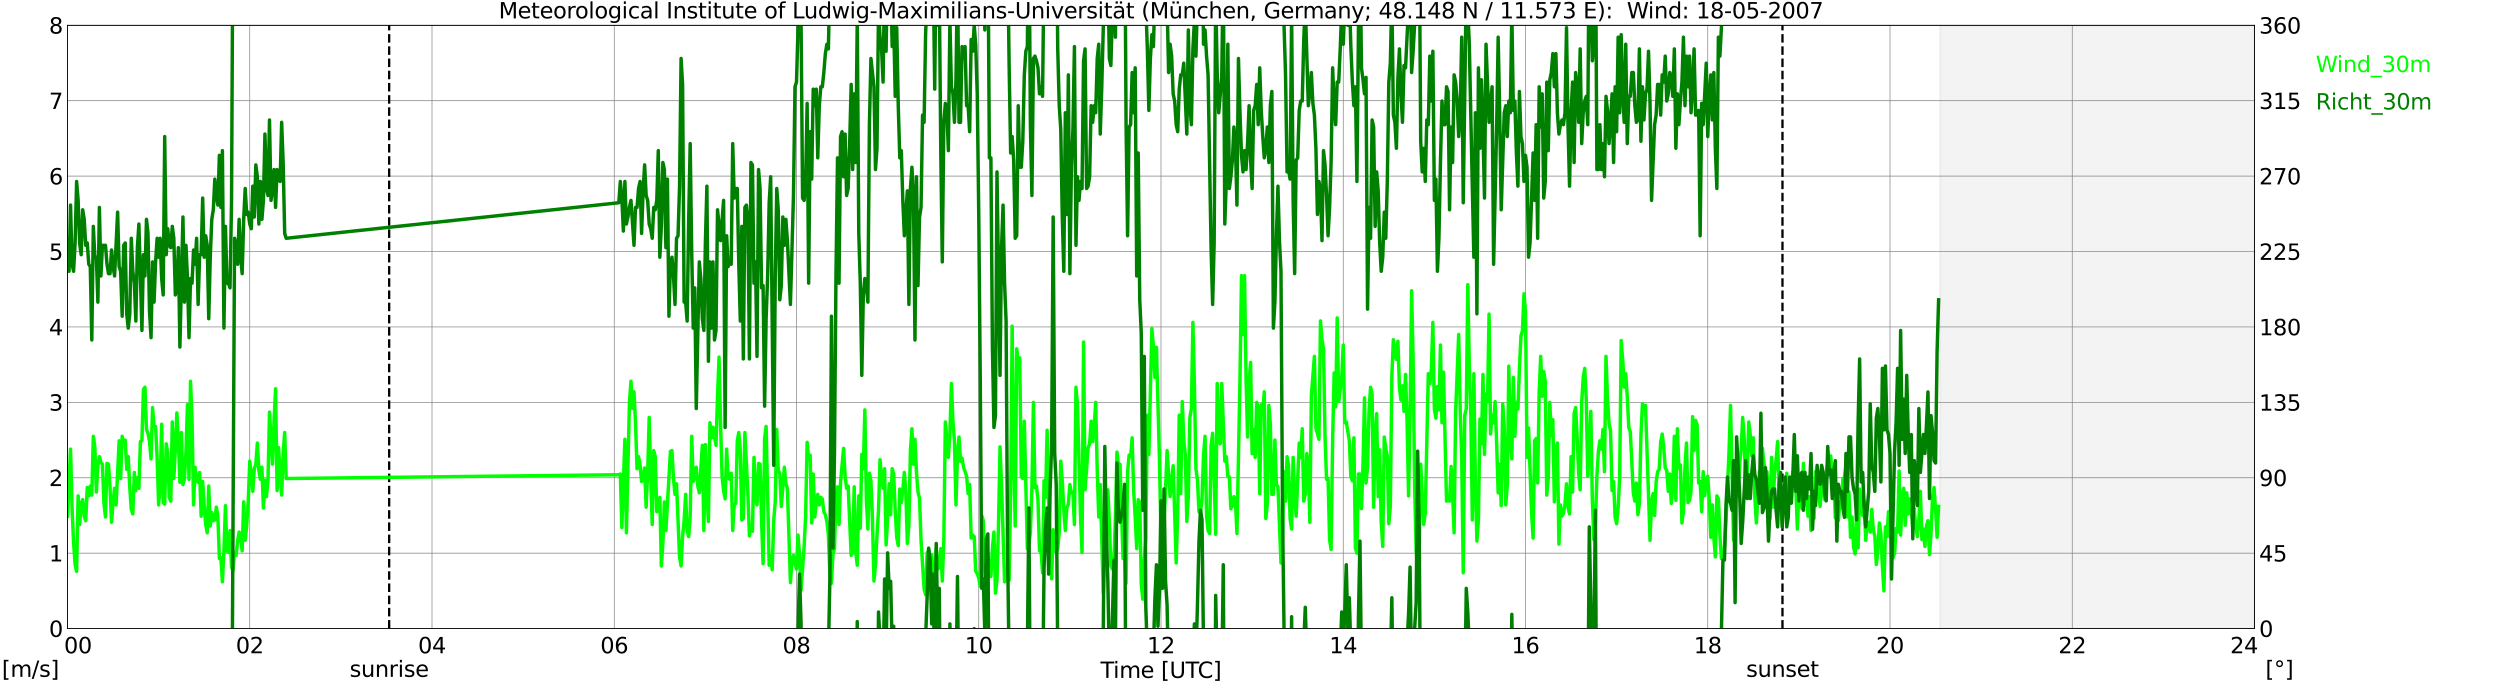 <?xml version="1.0" encoding="utf-8" standalone="no"?>
<!DOCTYPE svg PUBLIC "-//W3C//DTD SVG 1.1//EN"
  "http://www.w3.org/Graphics/SVG/1.1/DTD/svg11.dtd">
<svg xmlns:xlink="http://www.w3.org/1999/xlink" width="1085.4pt" height="296.64pt" viewBox="0 0 1085.4 296.64" xmlns="http://www.w3.org/2000/svg" version="1.1">
 <defs>
  <style type="text/css">*{stroke-linejoin: round; stroke-linecap: butt}</style>
 </defs>
 <g id="figure_1">
  <g id="patch_1">
   <path d="M 0 296.64 
L 1085.4 296.64 
L 1085.4 0 
L 0 0 
z
" style="fill: #ffffff"/>
  </g>
  <g id="axes_1">
   <g id="patch_2">
    <path d="M 29.306 272.909 
L 978.814 272.909 
L 978.814 10.976 
L 29.306 10.976 
z
" style="fill: #ffffff"/>
   </g>
   <g id="patch_3">
    <path d="M 842.322 272.909 
L 978.814 272.909 
L 978.814 10.976 
L 842.322 10.976 
z
" clip-path="url(#p36a7e807fa)" style="fill: #d3d3d3; opacity: 0.25; stroke: #d3d3d3; stroke-linejoin: miter"/>
   </g>
   <g id="matplotlib.axis_1">
    <g id="xtick_1">
     <g id="line2d_1">
      <path d="M 29.306 272.909 
L 29.306 10.976 
" clip-path="url(#p36a7e807fa)" style="fill: none; stroke: #808080; stroke-width: 0.3; stroke-linecap: square"/>
     </g>
     <g id="line2d_2"/>
     <g id="text_1">
      <!--    00 -->
      <g transform="translate(18.733 283.627) scale(0.095 -0.095)">
       <defs>
        <path id="DejaVuSans-20" transform="scale(0.016)"/>
        <path id="DejaVuSans-30" d="M 2034 4250 
Q 1547 4250 1301 3770 
Q 1056 3291 1056 2328 
Q 1056 1369 1301 889 
Q 1547 409 2034 409 
Q 2525 409 2770 889 
Q 3016 1369 3016 2328 
Q 3016 3291 2770 3770 
Q 2525 4250 2034 4250 
z
M 2034 4750 
Q 2819 4750 3233 4129 
Q 3647 3509 3647 2328 
Q 3647 1150 3233 529 
Q 2819 -91 2034 -91 
Q 1250 -91 836 529 
Q 422 1150 422 2328 
Q 422 3509 836 4129 
Q 1250 4750 2034 4750 
z
" transform="scale(0.016)"/>
       </defs>
       <use xlink:href="#DejaVuSans-20"/>
       <use xlink:href="#DejaVuSans-20" transform="translate(31.787 0)"/>
       <use xlink:href="#DejaVuSans-20" transform="translate(63.574 0)"/>
       <use xlink:href="#DejaVuSans-30" transform="translate(95.361 0)"/>
       <use xlink:href="#DejaVuSans-30" transform="translate(158.984 0)"/>
      </g>
     </g>
    </g>
    <g id="xtick_2">
     <g id="line2d_3">
      <path d="M 108.431 272.909 
L 108.431 10.976 
" clip-path="url(#p36a7e807fa)" style="fill: none; stroke: #808080; stroke-width: 0.3; stroke-linecap: square"/>
     </g>
     <g id="line2d_4"/>
     <g id="text_2">
      <!-- 02 -->
      <g transform="translate(102.387 283.627) scale(0.095 -0.095)">
       <defs>
        <path id="DejaVuSans-32" d="M 1228 531 
L 3431 531 
L 3431 0 
L 469 0 
L 469 531 
Q 828 903 1448 1529 
Q 2069 2156 2228 2338 
Q 2531 2678 2651 2914 
Q 2772 3150 2772 3378 
Q 2772 3750 2511 3984 
Q 2250 4219 1831 4219 
Q 1534 4219 1204 4116 
Q 875 4013 500 3803 
L 500 4441 
Q 881 4594 1212 4672 
Q 1544 4750 1819 4750 
Q 2544 4750 2975 4387 
Q 3406 4025 3406 3419 
Q 3406 3131 3298 2873 
Q 3191 2616 2906 2266 
Q 2828 2175 2409 1742 
Q 1991 1309 1228 531 
z
" transform="scale(0.016)"/>
       </defs>
       <use xlink:href="#DejaVuSans-30"/>
       <use xlink:href="#DejaVuSans-32" transform="translate(63.623 0)"/>
      </g>
     </g>
    </g>
    <g id="xtick_3">
     <g id="line2d_5">
      <path d="M 187.557 272.909 
L 187.557 10.976 
" clip-path="url(#p36a7e807fa)" style="fill: none; stroke: #808080; stroke-width: 0.3; stroke-linecap: square"/>
     </g>
     <g id="line2d_6"/>
     <g id="text_3">
      <!-- 04 -->
      <g transform="translate(181.513 283.627) scale(0.095 -0.095)">
       <defs>
        <path id="DejaVuSans-34" d="M 2419 4116 
L 825 1625 
L 2419 1625 
L 2419 4116 
z
M 2253 4666 
L 3047 4666 
L 3047 1625 
L 3713 1625 
L 3713 1100 
L 3047 1100 
L 3047 0 
L 2419 0 
L 2419 1100 
L 313 1100 
L 313 1709 
L 2253 4666 
z
" transform="scale(0.016)"/>
       </defs>
       <use xlink:href="#DejaVuSans-30"/>
       <use xlink:href="#DejaVuSans-34" transform="translate(63.623 0)"/>
      </g>
     </g>
    </g>
    <g id="xtick_4">
     <g id="line2d_7">
      <path d="M 266.683 272.909 
L 266.683 10.976 
" clip-path="url(#p36a7e807fa)" style="fill: none; stroke: #808080; stroke-width: 0.3; stroke-linecap: square"/>
     </g>
     <g id="line2d_8"/>
     <g id="text_4">
      <!-- 06 -->
      <g transform="translate(260.638 283.627) scale(0.095 -0.095)">
       <defs>
        <path id="DejaVuSans-36" d="M 2113 2584 
Q 1688 2584 1439 2293 
Q 1191 2003 1191 1497 
Q 1191 994 1439 701 
Q 1688 409 2113 409 
Q 2538 409 2786 701 
Q 3034 994 3034 1497 
Q 3034 2003 2786 2293 
Q 2538 2584 2113 2584 
z
M 3366 4563 
L 3366 3988 
Q 3128 4100 2886 4159 
Q 2644 4219 2406 4219 
Q 1781 4219 1451 3797 
Q 1122 3375 1075 2522 
Q 1259 2794 1537 2939 
Q 1816 3084 2150 3084 
Q 2853 3084 3261 2657 
Q 3669 2231 3669 1497 
Q 3669 778 3244 343 
Q 2819 -91 2113 -91 
Q 1303 -91 875 529 
Q 447 1150 447 2328 
Q 447 3434 972 4092 
Q 1497 4750 2381 4750 
Q 2619 4750 2861 4703 
Q 3103 4656 3366 4563 
z
" transform="scale(0.016)"/>
       </defs>
       <use xlink:href="#DejaVuSans-30"/>
       <use xlink:href="#DejaVuSans-36" transform="translate(63.623 0)"/>
      </g>
     </g>
    </g>
    <g id="xtick_5">
     <g id="line2d_9">
      <path d="M 345.808 272.909 
L 345.808 10.976 
" clip-path="url(#p36a7e807fa)" style="fill: none; stroke: #808080; stroke-width: 0.3; stroke-linecap: square"/>
     </g>
     <g id="line2d_10"/>
     <g id="text_5">
      <!-- 08 -->
      <g transform="translate(339.764 283.627) scale(0.095 -0.095)">
       <defs>
        <path id="DejaVuSans-38" d="M 2034 2216 
Q 1584 2216 1326 1975 
Q 1069 1734 1069 1313 
Q 1069 891 1326 650 
Q 1584 409 2034 409 
Q 2484 409 2743 651 
Q 3003 894 3003 1313 
Q 3003 1734 2745 1975 
Q 2488 2216 2034 2216 
z
M 1403 2484 
Q 997 2584 770 2862 
Q 544 3141 544 3541 
Q 544 4100 942 4425 
Q 1341 4750 2034 4750 
Q 2731 4750 3128 4425 
Q 3525 4100 3525 3541 
Q 3525 3141 3298 2862 
Q 3072 2584 2669 2484 
Q 3125 2378 3379 2068 
Q 3634 1759 3634 1313 
Q 3634 634 3220 271 
Q 2806 -91 2034 -91 
Q 1263 -91 848 271 
Q 434 634 434 1313 
Q 434 1759 690 2068 
Q 947 2378 1403 2484 
z
M 1172 3481 
Q 1172 3119 1398 2916 
Q 1625 2713 2034 2713 
Q 2441 2713 2670 2916 
Q 2900 3119 2900 3481 
Q 2900 3844 2670 4047 
Q 2441 4250 2034 4250 
Q 1625 4250 1398 4047 
Q 1172 3844 1172 3481 
z
" transform="scale(0.016)"/>
       </defs>
       <use xlink:href="#DejaVuSans-30"/>
       <use xlink:href="#DejaVuSans-38" transform="translate(63.623 0)"/>
      </g>
     </g>
    </g>
    <g id="xtick_6">
     <g id="line2d_11">
      <path d="M 424.934 272.909 
L 424.934 10.976 
" clip-path="url(#p36a7e807fa)" style="fill: none; stroke: #808080; stroke-width: 0.3; stroke-linecap: square"/>
     </g>
     <g id="line2d_12"/>
     <g id="text_6">
      <!-- 10 -->
      <g transform="translate(418.89 283.627) scale(0.095 -0.095)">
       <defs>
        <path id="DejaVuSans-31" d="M 794 531 
L 1825 531 
L 1825 4091 
L 703 3866 
L 703 4441 
L 1819 4666 
L 2450 4666 
L 2450 531 
L 3481 531 
L 3481 0 
L 794 0 
L 794 531 
z
" transform="scale(0.016)"/>
       </defs>
       <use xlink:href="#DejaVuSans-31"/>
       <use xlink:href="#DejaVuSans-30" transform="translate(63.623 0)"/>
      </g>
     </g>
    </g>
    <g id="xtick_7">
     <g id="line2d_13">
      <path d="M 504.06 272.909 
L 504.06 10.976 
" clip-path="url(#p36a7e807fa)" style="fill: none; stroke: #808080; stroke-width: 0.3; stroke-linecap: square"/>
     </g>
     <g id="line2d_14"/>
     <g id="text_7">
      <!-- 12 -->
      <g transform="translate(498.015 283.627) scale(0.095 -0.095)">
       <use xlink:href="#DejaVuSans-31"/>
       <use xlink:href="#DejaVuSans-32" transform="translate(63.623 0)"/>
      </g>
     </g>
    </g>
    <g id="xtick_8">
     <g id="line2d_15">
      <path d="M 583.185 272.909 
L 583.185 10.976 
" clip-path="url(#p36a7e807fa)" style="fill: none; stroke: #808080; stroke-width: 0.3; stroke-linecap: square"/>
     </g>
     <g id="line2d_16"/>
     <g id="text_8">
      <!-- 14 -->
      <g transform="translate(577.141 283.627) scale(0.095 -0.095)">
       <use xlink:href="#DejaVuSans-31"/>
       <use xlink:href="#DejaVuSans-34" transform="translate(63.623 0)"/>
      </g>
     </g>
    </g>
    <g id="xtick_9">
     <g id="line2d_17">
      <path d="M 662.311 272.909 
L 662.311 10.976 
" clip-path="url(#p36a7e807fa)" style="fill: none; stroke: #808080; stroke-width: 0.3; stroke-linecap: square"/>
     </g>
     <g id="line2d_18"/>
     <g id="text_9">
      <!-- 16 -->
      <g transform="translate(656.267 283.627) scale(0.095 -0.095)">
       <use xlink:href="#DejaVuSans-31"/>
       <use xlink:href="#DejaVuSans-36" transform="translate(63.623 0)"/>
      </g>
     </g>
    </g>
    <g id="xtick_10">
     <g id="line2d_19">
      <path d="M 741.437 272.909 
L 741.437 10.976 
" clip-path="url(#p36a7e807fa)" style="fill: none; stroke: #808080; stroke-width: 0.3; stroke-linecap: square"/>
     </g>
     <g id="line2d_20"/>
     <g id="text_10">
      <!-- 18 -->
      <g transform="translate(735.392 283.627) scale(0.095 -0.095)">
       <use xlink:href="#DejaVuSans-31"/>
       <use xlink:href="#DejaVuSans-38" transform="translate(63.623 0)"/>
      </g>
     </g>
    </g>
    <g id="xtick_11">
     <g id="line2d_21">
      <path d="M 820.562 272.909 
L 820.562 10.976 
" clip-path="url(#p36a7e807fa)" style="fill: none; stroke: #808080; stroke-width: 0.3; stroke-linecap: square"/>
     </g>
     <g id="line2d_22"/>
     <g id="text_11">
      <!-- 20 -->
      <g transform="translate(814.518 283.627) scale(0.095 -0.095)">
       <use xlink:href="#DejaVuSans-32"/>
       <use xlink:href="#DejaVuSans-30" transform="translate(63.623 0)"/>
      </g>
     </g>
    </g>
    <g id="xtick_12">
     <g id="line2d_23">
      <path d="M 899.688 272.909 
L 899.688 10.976 
" clip-path="url(#p36a7e807fa)" style="fill: none; stroke: #808080; stroke-width: 0.3; stroke-linecap: square"/>
     </g>
     <g id="line2d_24"/>
     <g id="text_12">
      <!-- 22 -->
      <g transform="translate(893.644 283.627) scale(0.095 -0.095)">
       <use xlink:href="#DejaVuSans-32"/>
       <use xlink:href="#DejaVuSans-32" transform="translate(63.623 0)"/>
      </g>
     </g>
    </g>
    <g id="xtick_13">
     <g id="line2d_25">
      <path d="M 978.814 272.909 
L 978.814 10.976 
" clip-path="url(#p36a7e807fa)" style="fill: none; stroke: #808080; stroke-width: 0.3; stroke-linecap: square"/>
     </g>
     <g id="line2d_26"/>
     <g id="text_13">
      <!-- 24    -->
      <g transform="translate(968.241 283.627) scale(0.095 -0.095)">
       <use xlink:href="#DejaVuSans-32"/>
       <use xlink:href="#DejaVuSans-34" transform="translate(63.623 0)"/>
       <use xlink:href="#DejaVuSans-20" transform="translate(127.246 0)"/>
       <use xlink:href="#DejaVuSans-20" transform="translate(159.033 0)"/>
       <use xlink:href="#DejaVuSans-20" transform="translate(190.82 0)"/>
      </g>
     </g>
    </g>
    <g id="text_14">
     <!-- Time [UTC] -->
     <g transform="translate(477.806 294.322) scale(0.095 -0.095)">
      <defs>
       <path id="DejaVuSans-54" d="M -19 4666 
L 3928 4666 
L 3928 4134 
L 2272 4134 
L 2272 0 
L 1638 0 
L 1638 4134 
L -19 4134 
L -19 4666 
z
" transform="scale(0.016)"/>
       <path id="DejaVuSans-69" d="M 603 3500 
L 1178 3500 
L 1178 0 
L 603 0 
L 603 3500 
z
M 603 4863 
L 1178 4863 
L 1178 4134 
L 603 4134 
L 603 4863 
z
" transform="scale(0.016)"/>
       <path id="DejaVuSans-6d" d="M 3328 2828 
Q 3544 3216 3844 3400 
Q 4144 3584 4550 3584 
Q 5097 3584 5394 3201 
Q 5691 2819 5691 2113 
L 5691 0 
L 5113 0 
L 5113 2094 
Q 5113 2597 4934 2840 
Q 4756 3084 4391 3084 
Q 3944 3084 3684 2787 
Q 3425 2491 3425 1978 
L 3425 0 
L 2847 0 
L 2847 2094 
Q 2847 2600 2669 2842 
Q 2491 3084 2119 3084 
Q 1678 3084 1418 2786 
Q 1159 2488 1159 1978 
L 1159 0 
L 581 0 
L 581 3500 
L 1159 3500 
L 1159 2956 
Q 1356 3278 1631 3431 
Q 1906 3584 2284 3584 
Q 2666 3584 2933 3390 
Q 3200 3197 3328 2828 
z
" transform="scale(0.016)"/>
       <path id="DejaVuSans-65" d="M 3597 1894 
L 3597 1613 
L 953 1613 
Q 991 1019 1311 708 
Q 1631 397 2203 397 
Q 2534 397 2845 478 
Q 3156 559 3463 722 
L 3463 178 
Q 3153 47 2828 -22 
Q 2503 -91 2169 -91 
Q 1331 -91 842 396 
Q 353 884 353 1716 
Q 353 2575 817 3079 
Q 1281 3584 2069 3584 
Q 2775 3584 3186 3129 
Q 3597 2675 3597 1894 
z
M 3022 2063 
Q 3016 2534 2758 2815 
Q 2500 3097 2075 3097 
Q 1594 3097 1305 2825 
Q 1016 2553 972 2059 
L 3022 2063 
z
" transform="scale(0.016)"/>
       <path id="DejaVuSans-5b" d="M 550 4863 
L 1875 4863 
L 1875 4416 
L 1125 4416 
L 1125 -397 
L 1875 -397 
L 1875 -844 
L 550 -844 
L 550 4863 
z
" transform="scale(0.016)"/>
       <path id="DejaVuSans-55" d="M 556 4666 
L 1191 4666 
L 1191 1831 
Q 1191 1081 1462 751 
Q 1734 422 2344 422 
Q 2950 422 3222 751 
Q 3494 1081 3494 1831 
L 3494 4666 
L 4128 4666 
L 4128 1753 
Q 4128 841 3676 375 
Q 3225 -91 2344 -91 
Q 1459 -91 1007 375 
Q 556 841 556 1753 
L 556 4666 
z
" transform="scale(0.016)"/>
       <path id="DejaVuSans-43" d="M 4122 4306 
L 4122 3641 
Q 3803 3938 3442 4084 
Q 3081 4231 2675 4231 
Q 1875 4231 1450 3742 
Q 1025 3253 1025 2328 
Q 1025 1406 1450 917 
Q 1875 428 2675 428 
Q 3081 428 3442 575 
Q 3803 722 4122 1019 
L 4122 359 
Q 3791 134 3420 21 
Q 3050 -91 2638 -91 
Q 1578 -91 968 557 
Q 359 1206 359 2328 
Q 359 3453 968 4101 
Q 1578 4750 2638 4750 
Q 3056 4750 3426 4639 
Q 3797 4528 4122 4306 
z
" transform="scale(0.016)"/>
       <path id="DejaVuSans-5d" d="M 1947 4863 
L 1947 -844 
L 622 -844 
L 622 -397 
L 1369 -397 
L 1369 4416 
L 622 4416 
L 622 4863 
L 1947 4863 
z
" transform="scale(0.016)"/>
      </defs>
      <use xlink:href="#DejaVuSans-54"/>
      <use xlink:href="#DejaVuSans-69" transform="translate(57.959 0)"/>
      <use xlink:href="#DejaVuSans-6d" transform="translate(85.742 0)"/>
      <use xlink:href="#DejaVuSans-65" transform="translate(183.154 0)"/>
      <use xlink:href="#DejaVuSans-20" transform="translate(244.678 0)"/>
      <use xlink:href="#DejaVuSans-5b" transform="translate(276.465 0)"/>
      <use xlink:href="#DejaVuSans-55" transform="translate(315.479 0)"/>
      <use xlink:href="#DejaVuSans-54" transform="translate(388.672 0)"/>
      <use xlink:href="#DejaVuSans-43" transform="translate(443.881 0)"/>
      <use xlink:href="#DejaVuSans-5d" transform="translate(513.705 0)"/>
     </g>
    </g>
   </g>
   <g id="matplotlib.axis_2">
    <g id="ytick_1">
     <g id="line2d_27">
      <path d="M 29.306 272.909 
L 978.814 272.909 
" clip-path="url(#p36a7e807fa)" style="fill: none; stroke: #808080; stroke-width: 0.3; stroke-linecap: square"/>
     </g>
     <g id="line2d_28"/>
     <g id="text_15">
      <!-- 0 -->
      <g transform="translate(21.261 276.518) scale(0.095 -0.095)">
       <use xlink:href="#DejaVuSans-30"/>
      </g>
     </g>
    </g>
    <g id="ytick_2">
     <g id="line2d_29">
      <path d="M 29.306 240.167 
L 978.814 240.167 
" clip-path="url(#p36a7e807fa)" style="fill: none; stroke: #808080; stroke-width: 0.3; stroke-linecap: square"/>
     </g>
     <g id="line2d_30"/>
     <g id="text_16">
      <!-- 1 -->
      <g transform="translate(21.261 243.776) scale(0.095 -0.095)">
       <use xlink:href="#DejaVuSans-31"/>
      </g>
     </g>
    </g>
    <g id="ytick_3">
     <g id="line2d_31">
      <path d="M 29.306 207.426 
L 978.814 207.426 
" clip-path="url(#p36a7e807fa)" style="fill: none; stroke: #808080; stroke-width: 0.3; stroke-linecap: square"/>
     </g>
     <g id="line2d_32"/>
     <g id="text_17">
      <!-- 2 -->
      <g transform="translate(21.261 211.035) scale(0.095 -0.095)">
       <use xlink:href="#DejaVuSans-32"/>
      </g>
     </g>
    </g>
    <g id="ytick_4">
     <g id="line2d_33">
      <path d="M 29.306 174.684 
L 978.814 174.684 
" clip-path="url(#p36a7e807fa)" style="fill: none; stroke: #808080; stroke-width: 0.3; stroke-linecap: square"/>
     </g>
     <g id="line2d_34"/>
     <g id="text_18">
      <!-- 3 -->
      <g transform="translate(21.261 178.293) scale(0.095 -0.095)">
       <defs>
        <path id="DejaVuSans-33" d="M 2597 2516 
Q 3050 2419 3304 2112 
Q 3559 1806 3559 1356 
Q 3559 666 3084 287 
Q 2609 -91 1734 -91 
Q 1441 -91 1130 -33 
Q 819 25 488 141 
L 488 750 
Q 750 597 1062 519 
Q 1375 441 1716 441 
Q 2309 441 2620 675 
Q 2931 909 2931 1356 
Q 2931 1769 2642 2001 
Q 2353 2234 1838 2234 
L 1294 2234 
L 1294 2753 
L 1863 2753 
Q 2328 2753 2575 2939 
Q 2822 3125 2822 3475 
Q 2822 3834 2567 4026 
Q 2313 4219 1838 4219 
Q 1578 4219 1281 4162 
Q 984 4106 628 3988 
L 628 4550 
Q 988 4650 1302 4700 
Q 1616 4750 1894 4750 
Q 2613 4750 3031 4423 
Q 3450 4097 3450 3541 
Q 3450 3153 3228 2886 
Q 3006 2619 2597 2516 
z
" transform="scale(0.016)"/>
       </defs>
       <use xlink:href="#DejaVuSans-33"/>
      </g>
     </g>
    </g>
    <g id="ytick_5">
     <g id="line2d_35">
      <path d="M 29.306 141.942 
L 978.814 141.942 
" clip-path="url(#p36a7e807fa)" style="fill: none; stroke: #808080; stroke-width: 0.3; stroke-linecap: square"/>
     </g>
     <g id="line2d_36"/>
     <g id="text_19">
      <!-- 4 -->
      <g transform="translate(21.261 145.551) scale(0.095 -0.095)">
       <use xlink:href="#DejaVuSans-34"/>
      </g>
     </g>
    </g>
    <g id="ytick_6">
     <g id="line2d_37">
      <path d="M 29.306 109.201 
L 978.814 109.201 
" clip-path="url(#p36a7e807fa)" style="fill: none; stroke: #808080; stroke-width: 0.3; stroke-linecap: square"/>
     </g>
     <g id="line2d_38"/>
     <g id="text_20">
      <!-- 5 -->
      <g transform="translate(21.261 112.81) scale(0.095 -0.095)">
       <defs>
        <path id="DejaVuSans-35" d="M 691 4666 
L 3169 4666 
L 3169 4134 
L 1269 4134 
L 1269 2991 
Q 1406 3038 1543 3061 
Q 1681 3084 1819 3084 
Q 2600 3084 3056 2656 
Q 3513 2228 3513 1497 
Q 3513 744 3044 326 
Q 2575 -91 1722 -91 
Q 1428 -91 1123 -41 
Q 819 9 494 109 
L 494 744 
Q 775 591 1075 516 
Q 1375 441 1709 441 
Q 2250 441 2565 725 
Q 2881 1009 2881 1497 
Q 2881 1984 2565 2268 
Q 2250 2553 1709 2553 
Q 1456 2553 1204 2497 
Q 953 2441 691 2322 
L 691 4666 
z
" transform="scale(0.016)"/>
       </defs>
       <use xlink:href="#DejaVuSans-35"/>
      </g>
     </g>
    </g>
    <g id="ytick_7">
     <g id="line2d_39">
      <path d="M 29.306 76.459 
L 978.814 76.459 
" clip-path="url(#p36a7e807fa)" style="fill: none; stroke: #808080; stroke-width: 0.3; stroke-linecap: square"/>
     </g>
     <g id="line2d_40"/>
     <g id="text_21">
      <!-- 6 -->
      <g transform="translate(21.261 80.068) scale(0.095 -0.095)">
       <use xlink:href="#DejaVuSans-36"/>
      </g>
     </g>
    </g>
    <g id="ytick_8">
     <g id="line2d_41">
      <path d="M 29.306 43.717 
L 978.814 43.717 
" clip-path="url(#p36a7e807fa)" style="fill: none; stroke: #808080; stroke-width: 0.3; stroke-linecap: square"/>
     </g>
     <g id="line2d_42"/>
     <g id="text_22">
      <!-- 7 -->
      <g transform="translate(21.261 47.327) scale(0.095 -0.095)">
       <defs>
        <path id="DejaVuSans-37" d="M 525 4666 
L 3525 4666 
L 3525 4397 
L 1831 0 
L 1172 0 
L 2766 4134 
L 525 4134 
L 525 4666 
z
" transform="scale(0.016)"/>
       </defs>
       <use xlink:href="#DejaVuSans-37"/>
      </g>
     </g>
    </g>
    <g id="ytick_9">
     <g id="line2d_43">
      <path d="M 29.306 10.976 
L 978.814 10.976 
" clip-path="url(#p36a7e807fa)" style="fill: none; stroke: #808080; stroke-width: 0.3; stroke-linecap: square"/>
     </g>
     <g id="line2d_44"/>
     <g id="text_23">
      <!-- 8 -->
      <g transform="translate(21.261 14.585) scale(0.095 -0.095)">
       <use xlink:href="#DejaVuSans-38"/>
      </g>
     </g>
    </g>
   </g>
   <g id="line2d_45">
    <path d="M 168.963 272.909 
L 168.963 10.976 
" clip-path="url(#p36a7e807fa)" style="fill: none; stroke-dasharray: 3.7,1.6; stroke-dashoffset: 0; stroke: #000000"/>
   </g>
   <g id="line2d_46">
    <path d="M 773.878 272.909 
L 773.878 10.976 
" clip-path="url(#p36a7e807fa)" style="fill: none; stroke-dasharray: 3.7,1.6; stroke-dashoffset: 0; stroke: #000000"/>
   </g>
   <g id="line2d_47">
    <path d="M 29.306 224.124 
L 30.625 194.984 
L 31.284 220.522 
L 31.943 235.583 
L 32.603 245.078 
L 33.262 248.025 
L 33.921 215.284 
L 34.581 227.725 
L 35.24 218.885 
L 35.9 216.921 
L 36.559 224.124 
L 37.218 226.088 
L 37.878 211.682 
L 38.537 215.284 
L 39.197 211.027 
L 39.856 214.956 
L 40.515 189.418 
L 41.175 194.001 
L 41.834 213.646 
L 42.493 201.859 
L 43.153 198.258 
L 43.812 200.877 
L 44.472 201.532 
L 45.131 218.558 
L 45.79 224.451 
L 46.45 201.205 
L 47.109 201.532 
L 47.768 211.682 
L 48.428 226.743 
L 49.087 218.23 
L 49.747 212.009 
L 50.406 219.213 
L 51.725 191.382 
L 52.384 207.753 
L 53.043 189.418 
L 53.703 192.364 
L 54.362 191.055 
L 55.022 203.824 
L 55.681 198.258 
L 56.34 211.682 
L 57 221.177 
L 57.659 223.142 
L 58.319 205.134 
L 58.978 212.992 
L 59.637 207.426 
L 60.297 212.009 
L 60.956 191.71 
L 61.615 191.382 
L 62.275 169.118 
L 62.934 168.136 
L 63.594 186.471 
L 64.253 188.108 
L 64.912 191.71 
L 65.572 199.24 
L 66.231 176.976 
L 66.89 185.161 
L 67.55 185.161 
L 68.209 198.585 
L 68.869 219.213 
L 69.528 210.372 
L 70.187 184.179 
L 70.847 218.23 
L 71.506 218.885 
L 72.166 192.692 
L 72.825 196.621 
L 73.484 215.938 
L 74.144 217.575 
L 74.803 183.197 
L 75.462 207.753 
L 76.122 195.311 
L 76.781 179.268 
L 77.441 191.382 
L 78.1 209.39 
L 78.759 187.781 
L 79.419 210.372 
L 80.078 208.08 
L 80.737 195.966 
L 81.397 175.666 
L 82.056 208.08 
L 82.716 165.516 
L 83.375 181.887 
L 84.034 219.213 
L 84.694 202.842 
L 85.353 208.735 
L 86.013 209.39 
L 86.672 205.134 
L 87.331 224.124 
L 87.991 209.063 
L 88.65 219.54 
L 89.309 227.725 
L 89.969 231.327 
L 90.628 211.027 
L 91.288 228.38 
L 91.947 222.487 
L 92.606 226.088 
L 93.266 225.761 
L 93.925 220.195 
L 94.584 224.124 
L 95.244 242.459 
L 95.903 242.132 
L 96.563 252.609 
L 97.222 239.185 
L 97.881 219.54 
L 98.541 239.185 
L 99.2 239.84 
L 99.86 230.345 
L 100.519 246.388 
L 101.178 247.37 
L 101.838 239.84 
L 102.497 241.149 
L 103.156 234.928 
L 103.816 231 
L 104.475 233.619 
L 105.135 239.185 
L 105.794 217.903 
L 106.453 234.601 
L 107.113 228.053 
L 107.772 217.575 
L 108.431 200.222 
L 109.091 205.788 
L 109.75 213.319 
L 110.41 203.497 
L 111.069 201.532 
L 111.728 192.364 
L 112.388 204.151 
L 113.047 208.08 
L 113.707 202.842 
L 114.366 220.522 
L 115.025 208.408 
L 115.685 215.611 
L 116.344 208.735 
L 117.003 178.94 
L 118.322 201.532 
L 118.982 182.869 
L 119.641 168.79 
L 120.3 212.992 
L 120.96 194.329 
L 121.619 205.788 
L 122.278 214.956 
L 122.938 196.621 
L 123.597 187.781 
L 124.257 207.753 
L 268.661 206.116 
L 269.32 205.788 
L 269.98 229.035 
L 271.298 190.727 
L 271.958 231.327 
L 273.277 174.684 
L 273.936 165.516 
L 274.595 177.303 
L 275.255 170.1 
L 275.914 183.524 
L 276.573 203.497 
L 277.233 198.258 
L 277.892 201.859 
L 278.552 209.063 
L 279.211 207.426 
L 279.87 203.169 
L 280.53 220.195 
L 281.189 205.134 
L 281.849 181.232 
L 282.508 207.426 
L 283.167 227.725 
L 283.827 195.639 
L 284.486 198.258 
L 285.145 222.159 
L 285.805 221.504 
L 286.464 215.938 
L 287.124 245.733 
L 287.783 236.238 
L 288.442 217.903 
L 289.102 230.345 
L 291.08 195.966 
L 291.739 195.639 
L 292.399 207.753 
L 293.058 214.629 
L 293.717 210.045 
L 295.036 241.804 
L 295.696 245.733 
L 296.355 232.964 
L 297.014 226.088 
L 297.674 214.629 
L 298.333 230.672 
L 298.992 232.964 
L 299.652 224.451 
L 300.311 189.418 
L 300.971 209.063 
L 302.289 202.842 
L 302.949 211.027 
L 303.608 213.974 
L 304.927 193.347 
L 305.586 230.345 
L 306.246 193.019 
L 306.905 213.646 
L 307.564 226.416 
L 308.224 183.524 
L 308.883 190.072 
L 309.543 185.489 
L 310.861 193.347 
L 311.521 172.065 
L 312.18 155.039 
L 312.839 184.179 
L 313.499 206.771 
L 314.158 212.992 
L 314.818 216.593 
L 315.477 194.984 
L 316.136 207.426 
L 316.796 208.08 
L 317.455 205.461 
L 318.114 230.345 
L 318.774 218.885 
L 319.433 218.558 
L 320.093 191.382 
L 320.752 187.781 
L 321.411 195.311 
L 322.071 225.761 
L 322.73 225.106 
L 323.39 187.781 
L 324.708 214.301 
L 325.368 232.637 
L 326.027 228.053 
L 326.686 230.672 
L 327.346 198.585 
L 328.005 216.266 
L 328.665 219.213 
L 329.324 201.205 
L 329.983 201.532 
L 330.643 226.088 
L 331.302 244.751 
L 331.961 190.4 
L 332.621 185.161 
L 333.94 245.406 
L 334.599 241.149 
L 335.258 247.37 
L 335.918 226.088 
L 336.577 217.903 
L 337.236 186.471 
L 337.896 204.151 
L 338.555 205.461 
L 339.215 219.867 
L 340.533 202.842 
L 341.193 210.045 
L 341.852 212.009 
L 343.171 252.936 
L 343.83 243.441 
L 344.49 241.149 
L 345.149 244.751 
L 345.808 247.043 
L 346.468 232.309 
L 347.127 240.822 
L 347.787 256.211 
L 349.105 237.548 
L 349.765 224.124 
L 350.424 192.037 
L 351.083 199.568 
L 351.743 197.603 
L 352.402 227.071 
L 353.062 205.788 
L 353.721 224.451 
L 354.38 218.558 
L 355.04 214.629 
L 355.699 219.213 
L 356.359 215.938 
L 357.018 216.593 
L 357.677 222.159 
L 358.337 223.469 
L 358.996 226.416 
L 359.655 232.309 
L 360.315 249.99 
L 360.974 253.264 
L 361.634 240.495 
L 362.293 238.203 
L 362.952 215.938 
L 363.612 211.355 
L 364.271 227.725 
L 364.93 209.39 
L 366.249 194.656 
L 366.909 206.771 
L 367.568 212.009 
L 368.227 211.027 
L 369.546 241.149 
L 370.206 239.84 
L 370.865 211.355 
L 371.524 239.84 
L 372.184 245.406 
L 372.843 215.284 
L 373.502 229.362 
L 374.162 197.276 
L 374.821 203.497 
L 375.481 177.958 
L 376.14 216.921 
L 376.799 229.69 
L 377.459 205.461 
L 378.118 208.735 
L 378.777 225.106 
L 379.437 252.282 
L 380.096 245.406 
L 380.756 232.309 
L 381.415 221.504 
L 382.074 199.568 
L 382.734 207.098 
L 383.393 212.009 
L 384.053 203.497 
L 384.712 236.566 
L 385.371 225.106 
L 386.031 210.045 
L 386.69 223.469 
L 387.349 203.497 
L 388.009 205.788 
L 388.668 221.832 
L 389.328 233.291 
L 389.987 236.893 
L 390.646 212.337 
L 391.306 218.23 
L 391.965 212.992 
L 392.624 205.134 
L 393.284 213.974 
L 393.943 235.911 
L 394.603 228.053 
L 395.262 195.639 
L 395.921 186.143 
L 396.581 201.532 
L 397.24 190.727 
L 397.899 205.134 
L 398.559 213.646 
L 399.218 216.266 
L 399.878 234.601 
L 401.196 255.556 
L 401.856 258.175 
L 402.515 240.167 
L 403.175 238.857 
L 403.834 243.441 
L 404.493 240.822 
L 405.153 253.264 
L 405.812 251.954 
L 406.471 238.203 
L 407.131 247.043 
L 407.79 246.388 
L 408.45 238.203 
L 409.109 252.282 
L 409.768 234.274 
L 410.428 183.197 
L 411.746 198.585 
L 412.406 188.108 
L 413.065 166.498 
L 413.725 182.869 
L 414.384 191.382 
L 415.043 219.213 
L 415.703 197.276 
L 416.362 189.745 
L 417.022 200.222 
L 417.681 198.913 
L 418.34 202.842 
L 419.659 206.771 
L 420.318 214.301 
L 420.978 210.372 
L 421.637 233.619 
L 422.297 232.309 
L 422.956 232.964 
L 423.615 248.025 
L 424.275 249.007 
L 424.934 250.972 
L 425.593 254.573 
L 426.253 223.796 
L 426.912 226.088 
L 427.572 247.698 
L 428.231 257.193 
L 428.89 240.495 
L 429.55 248.025 
L 430.209 250.317 
L 430.869 237.875 
L 431.528 231 
L 432.187 257.52 
L 432.847 251.954 
L 433.506 227.725 
L 434.165 194.001 
L 434.825 210.372 
L 436.144 252.609 
L 436.803 251.299 
L 437.462 245.406 
L 438.122 251.954 
L 438.781 213.319 
L 439.44 141.615 
L 440.1 195.966 
L 440.759 228.38 
L 441.419 151.437 
L 442.078 157.658 
L 442.737 155.366 
L 443.397 206.771 
L 444.056 207.753 
L 444.716 182.869 
L 446.034 238.203 
L 446.694 236.238 
L 447.353 231.327 
L 448.012 211.682 
L 448.672 174.684 
L 449.331 211.682 
L 449.991 211.027 
L 450.65 217.248 
L 451.309 239.185 
L 451.969 238.857 
L 452.628 248.68 
L 453.287 208.735 
L 453.947 215.938 
L 454.606 186.798 
L 455.266 217.575 
L 456.584 251.299 
L 457.244 230.017 
L 457.903 235.911 
L 458.563 239.84 
L 459.222 238.203 
L 459.881 231 
L 460.541 200.222 
L 461.2 208.735 
L 461.859 221.504 
L 462.519 230.345 
L 463.178 220.522 
L 463.838 218.885 
L 464.497 210.372 
L 465.156 213.974 
L 465.816 213.646 
L 466.475 227.725 
L 467.134 168.136 
L 467.794 175.666 
L 469.113 224.124 
L 469.772 239.84 
L 470.431 148.491 
L 471.091 212.664 
L 472.409 194.329 
L 473.069 192.692 
L 473.728 182.869 
L 474.388 191.71 
L 475.047 185.489 
L 475.706 174.684 
L 476.366 204.151 
L 477.025 224.451 
L 477.685 210.372 
L 479.003 257.52 
L 479.663 236.238 
L 480.322 229.362 
L 480.981 212.664 
L 481.641 226.743 
L 482.3 245.733 
L 482.96 247.043 
L 483.619 243.769 
L 484.278 224.124 
L 484.938 196.293 
L 485.597 202.187 
L 486.256 201.532 
L 487.575 242.459 
L 488.235 236.893 
L 488.894 253.264 
L 489.553 204.806 
L 490.213 197.603 
L 490.872 198.258 
L 491.532 190.072 
L 492.191 212.992 
L 492.85 224.451 
L 493.51 238.203 
L 494.169 216.921 
L 494.828 217.903 
L 495.488 253.591 
L 496.147 260.14 
L 496.807 243.114 
L 497.466 233.946 
L 498.125 180.25 
L 498.785 197.276 
L 500.103 142.597 
L 500.763 150.128 
L 501.422 163.879 
L 502.082 150.782 
L 503.4 200.222 
L 504.06 232.637 
L 504.719 235.583 
L 505.379 226.743 
L 506.038 212.664 
L 506.697 195.639 
L 508.016 215.611 
L 509.335 202.187 
L 510.654 244.424 
L 511.313 222.814 
L 511.972 180.25 
L 512.632 214.301 
L 513.291 174.356 
L 513.95 191.055 
L 514.61 197.276 
L 515.269 226.416 
L 515.929 215.284 
L 516.588 181.232 
L 517.247 177.631 
L 517.907 139.978 
L 518.566 167.153 
L 519.226 203.497 
L 519.885 208.408 
L 520.544 222.159 
L 521.204 222.814 
L 521.863 216.593 
L 522.522 197.603 
L 523.182 189.418 
L 523.841 224.124 
L 524.501 230.345 
L 525.16 231.654 
L 525.819 193.347 
L 526.479 188.108 
L 527.138 208.08 
L 527.797 231.982 
L 528.457 166.498 
L 529.116 188.108 
L 529.776 192.692 
L 530.435 166.498 
L 531.754 200.222 
L 532.413 198.258 
L 533.073 206.771 
L 533.732 207.098 
L 534.391 220.85 
L 535.051 219.54 
L 535.71 215.611 
L 536.369 217.575 
L 537.029 231.654 
L 538.348 164.861 
L 539.007 119.678 
L 539.666 145.216 
L 540.326 119.678 
L 540.985 164.534 
L 541.644 189.745 
L 542.304 165.844 
L 542.963 157.331 
L 543.623 196.948 
L 544.282 186.471 
L 544.941 198.585 
L 545.601 174.684 
L 546.26 176.648 
L 546.919 214.301 
L 547.579 175.666 
L 548.238 179.268 
L 548.898 170.1 
L 549.557 225.106 
L 550.216 218.885 
L 550.876 175.994 
L 551.535 184.179 
L 552.195 214.629 
L 552.854 214.629 
L 553.513 191.055 
L 554.173 210.372 
L 554.832 211.355 
L 556.151 244.424 
L 556.81 233.619 
L 557.47 204.806 
L 558.129 217.575 
L 558.788 198.258 
L 559.448 202.187 
L 560.107 225.106 
L 560.766 229.69 
L 561.426 198.585 
L 562.085 214.956 
L 562.745 224.124 
L 564.063 192.364 
L 564.723 198.585 
L 565.382 186.143 
L 566.042 217.575 
L 566.701 214.301 
L 567.36 196.948 
L 568.02 202.187 
L 568.679 226.743 
L 569.338 171.737 
L 570.657 154.711 
L 571.317 185.816 
L 572.635 190.727 
L 573.295 139.323 
L 573.954 147.508 
L 574.613 151.437 
L 575.273 189.418 
L 575.932 208.08 
L 576.592 207.753 
L 577.251 234.274 
L 577.91 238.53 
L 578.57 191.382 
L 579.229 161.915 
L 579.889 176.648 
L 580.548 138.013 
L 581.207 174.356 
L 582.526 163.879 
L 583.185 149.8 
L 583.845 183.524 
L 584.504 183.197 
L 585.823 191.382 
L 586.482 206.771 
L 587.142 208.735 
L 587.801 190.072 
L 588.46 237.875 
L 589.12 240.167 
L 589.779 205.788 
L 590.439 205.788 
L 591.098 220.85 
L 591.757 201.859 
L 592.417 172.719 
L 593.076 209.717 
L 593.736 202.842 
L 594.395 177.958 
L 595.054 168.136 
L 595.714 171.082 
L 596.373 220.195 
L 597.032 189.418 
L 597.692 179.595 
L 598.351 215.611 
L 599.011 195.311 
L 599.67 226.743 
L 600.329 237.22 
L 600.989 189.745 
L 601.648 194.656 
L 602.307 197.93 
L 602.967 227.398 
L 603.626 219.867 
L 604.286 163.224 
L 604.945 147.508 
L 605.604 153.402 
L 606.264 156.021 
L 606.923 148.163 
L 607.582 168.463 
L 608.242 173.702 
L 608.901 167.481 
L 609.561 178.613 
L 610.22 162.569 
L 610.879 182.214 
L 611.539 215.284 
L 612.198 180.25 
L 612.858 126.226 
L 613.517 156.021 
L 614.176 211.355 
L 614.836 238.53 
L 615.495 248.025 
L 616.154 240.495 
L 616.814 201.532 
L 618.133 227.725 
L 618.792 222.487 
L 620.111 162.242 
L 620.77 166.498 
L 621.429 160.605 
L 622.089 139.978 
L 622.748 177.631 
L 623.408 181.56 
L 624.067 167.808 
L 624.726 177.958 
L 625.386 149.8 
L 626.045 183.524 
L 626.705 161.587 
L 628.023 217.575 
L 628.683 216.593 
L 629.342 217.575 
L 630.001 202.514 
L 630.661 214.301 
L 631.32 231.327 
L 631.98 178.613 
L 633.298 145.216 
L 633.958 177.631 
L 634.617 198.913 
L 635.276 248.68 
L 635.936 180.25 
L 636.595 177.631 
L 637.255 123.607 
L 637.914 158.313 
L 638.573 180.577 
L 639.233 225.761 
L 639.892 162.242 
L 640.552 209.39 
L 641.211 234.928 
L 641.87 226.088 
L 642.53 181.887 
L 643.189 192.692 
L 643.848 162.569 
L 644.508 197.276 
L 645.167 171.082 
L 645.827 174.356 
L 646.486 136.376 
L 647.145 188.435 
L 647.805 180.25 
L 648.464 183.524 
L 649.123 174.356 
L 649.783 192.364 
L 650.442 213.974 
L 651.102 201.532 
L 651.761 219.54 
L 652.42 175.339 
L 653.08 185.816 
L 653.739 219.213 
L 654.399 210.7 
L 655.058 158.968 
L 655.717 191.382 
L 656.377 199.24 
L 657.036 163.879 
L 657.695 189.418 
L 658.355 174.684 
L 659.014 177.631 
L 659.674 159.95 
L 660.333 145.871 
L 660.992 143.579 
L 661.652 127.536 
L 662.311 135.394 
L 662.97 198.585 
L 663.63 185.816 
L 664.949 222.814 
L 665.608 233.619 
L 666.267 191.382 
L 666.927 190.4 
L 667.586 209.717 
L 668.246 170.427 
L 668.905 154.711 
L 669.564 172.065 
L 670.224 161.26 
L 670.883 165.516 
L 671.542 214.956 
L 672.202 207.426 
L 672.861 174.684 
L 673.521 189.09 
L 674.18 182.214 
L 674.839 217.903 
L 675.499 195.639 
L 676.158 192.364 
L 676.817 236.238 
L 677.477 219.213 
L 678.136 224.124 
L 678.796 222.814 
L 679.455 218.885 
L 680.114 210.045 
L 680.774 220.195 
L 681.433 223.142 
L 682.092 198.258 
L 682.752 213.646 
L 683.411 179.595 
L 684.071 176.976 
L 684.73 189.745 
L 685.389 205.461 
L 686.049 212.664 
L 686.708 174.684 
L 687.368 163.879 
L 688.027 159.95 
L 688.686 173.047 
L 689.346 206.771 
L 690.005 194.656 
L 690.664 178.613 
L 691.324 216.921 
L 691.983 234.274 
L 692.643 228.38 
L 693.302 206.771 
L 693.961 195.966 
L 694.621 191.382 
L 695.28 194.984 
L 695.939 186.471 
L 696.599 204.806 
L 697.258 154.711 
L 697.918 173.047 
L 698.577 183.852 
L 699.236 187.126 
L 699.896 212.992 
L 700.555 209.063 
L 701.215 224.451 
L 701.874 227.398 
L 702.533 220.522 
L 703.193 207.426 
L 703.852 147.836 
L 704.511 156.349 
L 705.171 168.136 
L 705.83 162.242 
L 706.49 172.065 
L 707.149 185.489 
L 707.808 187.453 
L 709.127 213.974 
L 709.786 217.575 
L 710.446 209.717 
L 711.105 223.469 
L 711.765 218.558 
L 712.424 189.09 
L 713.083 175.339 
L 713.743 176.321 
L 714.402 175.994 
L 716.38 234.601 
L 717.04 217.903 
L 717.699 214.301 
L 718.358 223.796 
L 719.018 209.39 
L 719.677 204.806 
L 720.337 203.824 
L 720.996 192.037 
L 721.655 188.435 
L 722.315 194.001 
L 722.974 203.169 
L 723.633 204.151 
L 724.293 213.319 
L 724.952 205.788 
L 725.612 218.558 
L 726.271 211.682 
L 726.93 189.418 
L 727.59 217.248 
L 728.249 186.143 
L 728.909 203.169 
L 729.568 201.859 
L 730.227 227.071 
L 730.887 221.832 
L 731.546 202.842 
L 732.205 192.364 
L 732.865 218.23 
L 733.524 217.248 
L 734.184 213.319 
L 734.843 180.905 
L 735.502 195.639 
L 736.162 182.542 
L 736.821 184.506 
L 737.48 209.717 
L 738.14 209.063 
L 738.799 222.159 
L 739.459 204.806 
L 740.118 215.284 
L 740.777 209.063 
L 741.437 206.771 
L 742.096 216.921 
L 742.756 233.291 
L 743.415 219.213 
L 744.074 233.291 
L 744.734 241.804 
L 745.393 215.284 
L 746.052 216.593 
L 746.712 232.309 
L 747.371 242.459 
L 748.031 239.185 
L 748.69 237.875 
L 749.349 226.088 
L 750.668 195.966 
L 751.327 175.994 
L 752.646 234.601 
L 753.306 224.124 
L 753.965 200.877 
L 754.624 215.284 
L 755.284 201.859 
L 755.943 194.984 
L 756.602 181.232 
L 757.262 190.072 
L 757.921 213.319 
L 758.581 205.134 
L 759.24 183.197 
L 759.899 188.763 
L 760.559 197.93 
L 761.218 190.072 
L 761.878 215.938 
L 762.537 227.071 
L 763.856 204.806 
L 764.515 204.151 
L 765.174 194.656 
L 765.834 201.205 
L 766.493 204.806 
L 767.153 204.806 
L 767.812 217.575 
L 768.471 225.106 
L 769.131 198.585 
L 769.79 220.195 
L 770.449 205.134 
L 771.109 199.568 
L 771.768 191.71 
L 772.428 214.301 
L 773.087 217.903 
L 773.746 227.071 
L 774.406 211.355 
L 775.065 218.885 
L 775.725 205.461 
L 776.384 217.903 
L 777.043 207.753 
L 777.703 212.992 
L 778.362 204.806 
L 779.681 211.682 
L 780.34 229.69 
L 781 213.646 
L 781.659 208.08 
L 782.318 220.85 
L 782.978 201.205 
L 783.637 219.213 
L 784.296 213.974 
L 784.956 224.124 
L 785.615 215.611 
L 786.275 230.345 
L 786.934 221.504 
L 787.593 225.106 
L 788.253 204.806 
L 788.912 204.151 
L 789.572 214.629 
L 790.231 219.867 
L 790.89 211.355 
L 791.55 208.08 
L 792.209 216.921 
L 792.868 206.116 
L 793.528 200.55 
L 794.187 199.895 
L 794.847 197.93 
L 795.506 209.39 
L 796.165 206.771 
L 796.825 224.779 
L 797.484 216.593 
L 798.143 226.088 
L 798.803 217.903 
L 799.462 219.213 
L 800.122 207.753 
L 800.781 207.426 
L 801.44 202.187 
L 802.1 224.451 
L 802.759 213.646 
L 803.419 233.291 
L 804.078 224.451 
L 804.737 237.548 
L 805.397 240.495 
L 806.056 223.142 
L 806.715 237.875 
L 807.375 212.337 
L 808.034 218.885 
L 808.694 223.796 
L 809.353 217.575 
L 810.012 234.601 
L 810.672 227.071 
L 811.331 226.743 
L 811.99 231 
L 812.65 221.177 
L 813.309 230.017 
L 813.969 232.637 
L 814.628 245.078 
L 815.287 239.185 
L 815.947 227.071 
L 816.606 231.654 
L 817.265 246.061 
L 817.925 256.538 
L 818.584 228.708 
L 819.244 232.964 
L 819.903 222.159 
L 820.562 232.964 
L 821.222 231.654 
L 821.881 242.132 
L 822.541 240.167 
L 823.2 229.362 
L 823.859 231 
L 824.519 204.479 
L 825.178 232.309 
L 825.837 216.593 
L 826.497 212.009 
L 827.156 228.053 
L 827.816 213.974 
L 828.475 223.142 
L 829.134 216.593 
L 829.794 221.177 
L 830.453 229.362 
L 831.112 220.85 
L 831.772 229.362 
L 832.431 232.964 
L 833.091 225.761 
L 833.75 213.319 
L 834.409 234.274 
L 835.069 229.69 
L 835.728 237.22 
L 836.388 228.38 
L 837.047 226.088 
L 837.706 240.822 
L 838.366 231.982 
L 839.025 215.938 
L 839.684 211.682 
L 840.344 221.177 
L 841.003 233.291 
L 841.663 219.867 
L 841.663 219.867 
" clip-path="url(#p36a7e807fa)" style="fill: none; stroke: #00ff00; stroke-width: 1.5; stroke-linecap: square"/>
   </g>
   <g id="patch_4">
    <path d="M 29.306 272.909 
L 29.306 10.976 
" style="fill: none; stroke: #000000; stroke-width: 0.3; stroke-linejoin: miter; stroke-linecap: square"/>
   </g>
   <g id="patch_5">
    <path d="M 978.814 272.909 
L 978.814 10.976 
" style="fill: none; stroke: #000000; stroke-width: 0.3; stroke-linejoin: miter; stroke-linecap: square"/>
   </g>
   <g id="patch_6">
    <path d="M 29.306 272.909 
L 978.814 272.909 
" style="fill: none; stroke: #000000; stroke-width: 0.3; stroke-linejoin: miter; stroke-linecap: square"/>
   </g>
   <g id="patch_7">
    <path d="M 29.306 10.976 
L 978.814 10.976 
" style="fill: none; stroke: #000000; stroke-width: 0.3; stroke-linejoin: miter; stroke-linecap: square"/>
   </g>
   <g id="text_24">
    <!-- sunrise -->
    <g transform="translate(151.798 293.863) scale(0.095 -0.095)">
     <defs>
      <path id="DejaVuSans-73" d="M 2834 3397 
L 2834 2853 
Q 2591 2978 2328 3040 
Q 2066 3103 1784 3103 
Q 1356 3103 1142 2972 
Q 928 2841 928 2578 
Q 928 2378 1081 2264 
Q 1234 2150 1697 2047 
L 1894 2003 
Q 2506 1872 2764 1633 
Q 3022 1394 3022 966 
Q 3022 478 2636 193 
Q 2250 -91 1575 -91 
Q 1294 -91 989 -36 
Q 684 19 347 128 
L 347 722 
Q 666 556 975 473 
Q 1284 391 1588 391 
Q 1994 391 2212 530 
Q 2431 669 2431 922 
Q 2431 1156 2273 1281 
Q 2116 1406 1581 1522 
L 1381 1569 
Q 847 1681 609 1914 
Q 372 2147 372 2553 
Q 372 3047 722 3315 
Q 1072 3584 1716 3584 
Q 2034 3584 2315 3537 
Q 2597 3491 2834 3397 
z
" transform="scale(0.016)"/>
      <path id="DejaVuSans-75" d="M 544 1381 
L 544 3500 
L 1119 3500 
L 1119 1403 
Q 1119 906 1312 657 
Q 1506 409 1894 409 
Q 2359 409 2629 706 
Q 2900 1003 2900 1516 
L 2900 3500 
L 3475 3500 
L 3475 0 
L 2900 0 
L 2900 538 
Q 2691 219 2414 64 
Q 2138 -91 1772 -91 
Q 1169 -91 856 284 
Q 544 659 544 1381 
z
M 1991 3584 
L 1991 3584 
z
" transform="scale(0.016)"/>
      <path id="DejaVuSans-6e" d="M 3513 2113 
L 3513 0 
L 2938 0 
L 2938 2094 
Q 2938 2591 2744 2837 
Q 2550 3084 2163 3084 
Q 1697 3084 1428 2787 
Q 1159 2491 1159 1978 
L 1159 0 
L 581 0 
L 581 3500 
L 1159 3500 
L 1159 2956 
Q 1366 3272 1645 3428 
Q 1925 3584 2291 3584 
Q 2894 3584 3203 3211 
Q 3513 2838 3513 2113 
z
" transform="scale(0.016)"/>
      <path id="DejaVuSans-72" d="M 2631 2963 
Q 2534 3019 2420 3045 
Q 2306 3072 2169 3072 
Q 1681 3072 1420 2755 
Q 1159 2438 1159 1844 
L 1159 0 
L 581 0 
L 581 3500 
L 1159 3500 
L 1159 2956 
Q 1341 3275 1631 3429 
Q 1922 3584 2338 3584 
Q 2397 3584 2469 3576 
Q 2541 3569 2628 3553 
L 2631 2963 
z
" transform="scale(0.016)"/>
     </defs>
     <use xlink:href="#DejaVuSans-73"/>
     <use xlink:href="#DejaVuSans-75" transform="translate(52.1 0)"/>
     <use xlink:href="#DejaVuSans-6e" transform="translate(115.479 0)"/>
     <use xlink:href="#DejaVuSans-72" transform="translate(178.857 0)"/>
     <use xlink:href="#DejaVuSans-69" transform="translate(219.971 0)"/>
     <use xlink:href="#DejaVuSans-73" transform="translate(247.754 0)"/>
     <use xlink:href="#DejaVuSans-65" transform="translate(299.854 0)"/>
    </g>
   </g>
   <g id="text_25">
    <!-- sunset -->
    <g transform="translate(758.124 293.863) scale(0.095 -0.095)">
     <defs>
      <path id="DejaVuSans-74" d="M 1172 4494 
L 1172 3500 
L 2356 3500 
L 2356 3053 
L 1172 3053 
L 1172 1153 
Q 1172 725 1289 603 
Q 1406 481 1766 481 
L 2356 481 
L 2356 0 
L 1766 0 
Q 1100 0 847 248 
Q 594 497 594 1153 
L 594 3053 
L 172 3053 
L 172 3500 
L 594 3500 
L 594 4494 
L 1172 4494 
z
" transform="scale(0.016)"/>
     </defs>
     <use xlink:href="#DejaVuSans-73"/>
     <use xlink:href="#DejaVuSans-75" transform="translate(52.1 0)"/>
     <use xlink:href="#DejaVuSans-6e" transform="translate(115.479 0)"/>
     <use xlink:href="#DejaVuSans-73" transform="translate(178.857 0)"/>
     <use xlink:href="#DejaVuSans-65" transform="translate(230.957 0)"/>
     <use xlink:href="#DejaVuSans-74" transform="translate(292.48 0)"/>
    </g>
   </g>
   <g id="text_26">
    <!-- [m/s] -->
    <g transform="translate(0.821 293.863) scale(0.095 -0.095)">
     <defs>
      <path id="DejaVuSans-2f" d="M 1625 4666 
L 2156 4666 
L 531 -594 
L 0 -594 
L 1625 4666 
z
" transform="scale(0.016)"/>
     </defs>
     <use xlink:href="#DejaVuSans-5b"/>
     <use xlink:href="#DejaVuSans-6d" transform="translate(39.014 0)"/>
     <use xlink:href="#DejaVuSans-2f" transform="translate(136.426 0)"/>
     <use xlink:href="#DejaVuSans-73" transform="translate(170.117 0)"/>
     <use xlink:href="#DejaVuSans-5d" transform="translate(222.217 0)"/>
    </g>
   </g>
   <g id="text_27">
    <!-- Wind_30m -->
    <g style="fill: #00ff00" transform="translate(1005.4 31.291) scale(0.095 -0.095)">
     <defs>
      <path id="DejaVuSans-57" d="M 213 4666 
L 850 4666 
L 1831 722 
L 2809 4666 
L 3519 4666 
L 4500 722 
L 5478 4666 
L 6119 4666 
L 4947 0 
L 4153 0 
L 3169 4050 
L 2175 0 
L 1381 0 
L 213 4666 
z
" transform="scale(0.016)"/>
      <path id="DejaVuSans-64" d="M 2906 2969 
L 2906 4863 
L 3481 4863 
L 3481 0 
L 2906 0 
L 2906 525 
Q 2725 213 2448 61 
Q 2172 -91 1784 -91 
Q 1150 -91 751 415 
Q 353 922 353 1747 
Q 353 2572 751 3078 
Q 1150 3584 1784 3584 
Q 2172 3584 2448 3432 
Q 2725 3281 2906 2969 
z
M 947 1747 
Q 947 1113 1208 752 
Q 1469 391 1925 391 
Q 2381 391 2643 752 
Q 2906 1113 2906 1747 
Q 2906 2381 2643 2742 
Q 2381 3103 1925 3103 
Q 1469 3103 1208 2742 
Q 947 2381 947 1747 
z
" transform="scale(0.016)"/>
      <path id="DejaVuSans-5f" d="M 3263 -1063 
L 3263 -1509 
L -63 -1509 
L -63 -1063 
L 3263 -1063 
z
" transform="scale(0.016)"/>
     </defs>
     <use xlink:href="#DejaVuSans-57"/>
     <use xlink:href="#DejaVuSans-69" transform="translate(96.627 0)"/>
     <use xlink:href="#DejaVuSans-6e" transform="translate(124.41 0)"/>
     <use xlink:href="#DejaVuSans-64" transform="translate(187.789 0)"/>
     <use xlink:href="#DejaVuSans-5f" transform="translate(251.266 0)"/>
     <use xlink:href="#DejaVuSans-33" transform="translate(301.266 0)"/>
     <use xlink:href="#DejaVuSans-30" transform="translate(364.889 0)"/>
     <use xlink:href="#DejaVuSans-6d" transform="translate(428.512 0)"/>
    </g>
   </g>
   <g id="text_28">
    <!-- Richt_30m -->
    <g style="fill: #008000" transform="translate(1005.4 47.531) scale(0.095 -0.095)">
     <defs>
      <path id="DejaVuSans-52" d="M 2841 2188 
Q 3044 2119 3236 1894 
Q 3428 1669 3622 1275 
L 4263 0 
L 3584 0 
L 2988 1197 
Q 2756 1666 2539 1819 
Q 2322 1972 1947 1972 
L 1259 1972 
L 1259 0 
L 628 0 
L 628 4666 
L 2053 4666 
Q 2853 4666 3247 4331 
Q 3641 3997 3641 3322 
Q 3641 2881 3436 2590 
Q 3231 2300 2841 2188 
z
M 1259 4147 
L 1259 2491 
L 2053 2491 
Q 2509 2491 2742 2702 
Q 2975 2913 2975 3322 
Q 2975 3731 2742 3939 
Q 2509 4147 2053 4147 
L 1259 4147 
z
" transform="scale(0.016)"/>
      <path id="DejaVuSans-63" d="M 3122 3366 
L 3122 2828 
Q 2878 2963 2633 3030 
Q 2388 3097 2138 3097 
Q 1578 3097 1268 2742 
Q 959 2388 959 1747 
Q 959 1106 1268 751 
Q 1578 397 2138 397 
Q 2388 397 2633 464 
Q 2878 531 3122 666 
L 3122 134 
Q 2881 22 2623 -34 
Q 2366 -91 2075 -91 
Q 1284 -91 818 406 
Q 353 903 353 1747 
Q 353 2603 823 3093 
Q 1294 3584 2113 3584 
Q 2378 3584 2631 3529 
Q 2884 3475 3122 3366 
z
" transform="scale(0.016)"/>
      <path id="DejaVuSans-68" d="M 3513 2113 
L 3513 0 
L 2938 0 
L 2938 2094 
Q 2938 2591 2744 2837 
Q 2550 3084 2163 3084 
Q 1697 3084 1428 2787 
Q 1159 2491 1159 1978 
L 1159 0 
L 581 0 
L 581 4863 
L 1159 4863 
L 1159 2956 
Q 1366 3272 1645 3428 
Q 1925 3584 2291 3584 
Q 2894 3584 3203 3211 
Q 3513 2838 3513 2113 
z
" transform="scale(0.016)"/>
     </defs>
     <use xlink:href="#DejaVuSans-52"/>
     <use xlink:href="#DejaVuSans-69" transform="translate(69.482 0)"/>
     <use xlink:href="#DejaVuSans-63" transform="translate(97.266 0)"/>
     <use xlink:href="#DejaVuSans-68" transform="translate(152.246 0)"/>
     <use xlink:href="#DejaVuSans-74" transform="translate(215.625 0)"/>
     <use xlink:href="#DejaVuSans-5f" transform="translate(254.834 0)"/>
     <use xlink:href="#DejaVuSans-33" transform="translate(304.834 0)"/>
     <use xlink:href="#DejaVuSans-30" transform="translate(368.457 0)"/>
     <use xlink:href="#DejaVuSans-6d" transform="translate(432.08 0)"/>
    </g>
   </g>
   <g id="text_29">
    <!-- Meteorological Institute of Ludwig-Maximilians-Universität (München, Germany; 48.148 N / 11.573 E):  Wind: 18-05-2007 -->
    <g transform="translate(216.524 7.976) scale(0.095 -0.095)">
     <defs>
      <path id="DejaVuSans-4d" d="M 628 4666 
L 1569 4666 
L 2759 1491 
L 3956 4666 
L 4897 4666 
L 4897 0 
L 4281 0 
L 4281 4097 
L 3078 897 
L 2444 897 
L 1241 4097 
L 1241 0 
L 628 0 
L 628 4666 
z
" transform="scale(0.016)"/>
      <path id="DejaVuSans-6f" d="M 1959 3097 
Q 1497 3097 1228 2736 
Q 959 2375 959 1747 
Q 959 1119 1226 758 
Q 1494 397 1959 397 
Q 2419 397 2687 759 
Q 2956 1122 2956 1747 
Q 2956 2369 2687 2733 
Q 2419 3097 1959 3097 
z
M 1959 3584 
Q 2709 3584 3137 3096 
Q 3566 2609 3566 1747 
Q 3566 888 3137 398 
Q 2709 -91 1959 -91 
Q 1206 -91 779 398 
Q 353 888 353 1747 
Q 353 2609 779 3096 
Q 1206 3584 1959 3584 
z
" transform="scale(0.016)"/>
      <path id="DejaVuSans-6c" d="M 603 4863 
L 1178 4863 
L 1178 0 
L 603 0 
L 603 4863 
z
" transform="scale(0.016)"/>
      <path id="DejaVuSans-67" d="M 2906 1791 
Q 2906 2416 2648 2759 
Q 2391 3103 1925 3103 
Q 1463 3103 1205 2759 
Q 947 2416 947 1791 
Q 947 1169 1205 825 
Q 1463 481 1925 481 
Q 2391 481 2648 825 
Q 2906 1169 2906 1791 
z
M 3481 434 
Q 3481 -459 3084 -895 
Q 2688 -1331 1869 -1331 
Q 1566 -1331 1297 -1286 
Q 1028 -1241 775 -1147 
L 775 -588 
Q 1028 -725 1275 -790 
Q 1522 -856 1778 -856 
Q 2344 -856 2625 -561 
Q 2906 -266 2906 331 
L 2906 616 
Q 2728 306 2450 153 
Q 2172 0 1784 0 
Q 1141 0 747 490 
Q 353 981 353 1791 
Q 353 2603 747 3093 
Q 1141 3584 1784 3584 
Q 2172 3584 2450 3431 
Q 2728 3278 2906 2969 
L 2906 3500 
L 3481 3500 
L 3481 434 
z
" transform="scale(0.016)"/>
      <path id="DejaVuSans-61" d="M 2194 1759 
Q 1497 1759 1228 1600 
Q 959 1441 959 1056 
Q 959 750 1161 570 
Q 1363 391 1709 391 
Q 2188 391 2477 730 
Q 2766 1069 2766 1631 
L 2766 1759 
L 2194 1759 
z
M 3341 1997 
L 3341 0 
L 2766 0 
L 2766 531 
Q 2569 213 2275 61 
Q 1981 -91 1556 -91 
Q 1019 -91 701 211 
Q 384 513 384 1019 
Q 384 1609 779 1909 
Q 1175 2209 1959 2209 
L 2766 2209 
L 2766 2266 
Q 2766 2663 2505 2880 
Q 2244 3097 1772 3097 
Q 1472 3097 1187 3025 
Q 903 2953 641 2809 
L 641 3341 
Q 956 3463 1253 3523 
Q 1550 3584 1831 3584 
Q 2591 3584 2966 3190 
Q 3341 2797 3341 1997 
z
" transform="scale(0.016)"/>
      <path id="DejaVuSans-49" d="M 628 4666 
L 1259 4666 
L 1259 0 
L 628 0 
L 628 4666 
z
" transform="scale(0.016)"/>
      <path id="DejaVuSans-66" d="M 2375 4863 
L 2375 4384 
L 1825 4384 
Q 1516 4384 1395 4259 
Q 1275 4134 1275 3809 
L 1275 3500 
L 2222 3500 
L 2222 3053 
L 1275 3053 
L 1275 0 
L 697 0 
L 697 3053 
L 147 3053 
L 147 3500 
L 697 3500 
L 697 3744 
Q 697 4328 969 4595 
Q 1241 4863 1831 4863 
L 2375 4863 
z
" transform="scale(0.016)"/>
      <path id="DejaVuSans-4c" d="M 628 4666 
L 1259 4666 
L 1259 531 
L 3531 531 
L 3531 0 
L 628 0 
L 628 4666 
z
" transform="scale(0.016)"/>
      <path id="DejaVuSans-77" d="M 269 3500 
L 844 3500 
L 1563 769 
L 2278 3500 
L 2956 3500 
L 3675 769 
L 4391 3500 
L 4966 3500 
L 4050 0 
L 3372 0 
L 2619 2869 
L 1863 0 
L 1184 0 
L 269 3500 
z
" transform="scale(0.016)"/>
      <path id="DejaVuSans-2d" d="M 313 2009 
L 1997 2009 
L 1997 1497 
L 313 1497 
L 313 2009 
z
" transform="scale(0.016)"/>
      <path id="DejaVuSans-78" d="M 3513 3500 
L 2247 1797 
L 3578 0 
L 2900 0 
L 1881 1375 
L 863 0 
L 184 0 
L 1544 1831 
L 300 3500 
L 978 3500 
L 1906 2253 
L 2834 3500 
L 3513 3500 
z
" transform="scale(0.016)"/>
      <path id="DejaVuSans-76" d="M 191 3500 
L 800 3500 
L 1894 563 
L 2988 3500 
L 3597 3500 
L 2284 0 
L 1503 0 
L 191 3500 
z
" transform="scale(0.016)"/>
      <path id="DejaVuSans-e4" d="M 2194 1759 
Q 1497 1759 1228 1600 
Q 959 1441 959 1056 
Q 959 750 1161 570 
Q 1363 391 1709 391 
Q 2188 391 2477 730 
Q 2766 1069 2766 1631 
L 2766 1759 
L 2194 1759 
z
M 3341 1997 
L 3341 0 
L 2766 0 
L 2766 531 
Q 2569 213 2275 61 
Q 1981 -91 1556 -91 
Q 1019 -91 701 211 
Q 384 513 384 1019 
Q 384 1609 779 1909 
Q 1175 2209 1959 2209 
L 2766 2209 
L 2766 2266 
Q 2766 2663 2505 2880 
Q 2244 3097 1772 3097 
Q 1472 3097 1187 3025 
Q 903 2953 641 2809 
L 641 3341 
Q 956 3463 1253 3523 
Q 1550 3584 1831 3584 
Q 2591 3584 2966 3190 
Q 3341 2797 3341 1997 
z
M 2150 4850 
L 2784 4850 
L 2784 4219 
L 2150 4219 
L 2150 4850 
z
M 928 4850 
L 1562 4850 
L 1562 4219 
L 928 4219 
L 928 4850 
z
" transform="scale(0.016)"/>
      <path id="DejaVuSans-28" d="M 1984 4856 
Q 1566 4138 1362 3434 
Q 1159 2731 1159 2009 
Q 1159 1288 1364 580 
Q 1569 -128 1984 -844 
L 1484 -844 
Q 1016 -109 783 600 
Q 550 1309 550 2009 
Q 550 2706 781 3412 
Q 1013 4119 1484 4856 
L 1984 4856 
z
" transform="scale(0.016)"/>
      <path id="DejaVuSans-fc" d="M 544 1381 
L 544 3500 
L 1119 3500 
L 1119 1403 
Q 1119 906 1312 657 
Q 1506 409 1894 409 
Q 2359 409 2629 706 
Q 2900 1003 2900 1516 
L 2900 3500 
L 3475 3500 
L 3475 0 
L 2900 0 
L 2900 538 
Q 2691 219 2414 64 
Q 2138 -91 1772 -91 
Q 1169 -91 856 284 
Q 544 659 544 1381 
z
M 1991 3584 
L 1991 3584 
z
M 2278 4850 
L 2912 4850 
L 2912 4219 
L 2278 4219 
L 2278 4850 
z
M 1056 4850 
L 1690 4850 
L 1690 4219 
L 1056 4219 
L 1056 4850 
z
" transform="scale(0.016)"/>
      <path id="DejaVuSans-2c" d="M 750 794 
L 1409 794 
L 1409 256 
L 897 -744 
L 494 -744 
L 750 256 
L 750 794 
z
" transform="scale(0.016)"/>
      <path id="DejaVuSans-47" d="M 3809 666 
L 3809 1919 
L 2778 1919 
L 2778 2438 
L 4434 2438 
L 4434 434 
Q 4069 175 3628 42 
Q 3188 -91 2688 -91 
Q 1594 -91 976 548 
Q 359 1188 359 2328 
Q 359 3472 976 4111 
Q 1594 4750 2688 4750 
Q 3144 4750 3555 4637 
Q 3966 4525 4313 4306 
L 4313 3634 
Q 3963 3931 3569 4081 
Q 3175 4231 2741 4231 
Q 1884 4231 1454 3753 
Q 1025 3275 1025 2328 
Q 1025 1384 1454 906 
Q 1884 428 2741 428 
Q 3075 428 3337 486 
Q 3600 544 3809 666 
z
" transform="scale(0.016)"/>
      <path id="DejaVuSans-79" d="M 2059 -325 
Q 1816 -950 1584 -1140 
Q 1353 -1331 966 -1331 
L 506 -1331 
L 506 -850 
L 844 -850 
Q 1081 -850 1212 -737 
Q 1344 -625 1503 -206 
L 1606 56 
L 191 3500 
L 800 3500 
L 1894 763 
L 2988 3500 
L 3597 3500 
L 2059 -325 
z
" transform="scale(0.016)"/>
      <path id="DejaVuSans-3b" d="M 750 3309 
L 1409 3309 
L 1409 2516 
L 750 2516 
L 750 3309 
z
M 750 794 
L 1409 794 
L 1409 256 
L 897 -744 
L 494 -744 
L 750 256 
L 750 794 
z
" transform="scale(0.016)"/>
      <path id="DejaVuSans-2e" d="M 684 794 
L 1344 794 
L 1344 0 
L 684 0 
L 684 794 
z
" transform="scale(0.016)"/>
      <path id="DejaVuSans-4e" d="M 628 4666 
L 1478 4666 
L 3547 763 
L 3547 4666 
L 4159 4666 
L 4159 0 
L 3309 0 
L 1241 3903 
L 1241 0 
L 628 0 
L 628 4666 
z
" transform="scale(0.016)"/>
      <path id="DejaVuSans-45" d="M 628 4666 
L 3578 4666 
L 3578 4134 
L 1259 4134 
L 1259 2753 
L 3481 2753 
L 3481 2222 
L 1259 2222 
L 1259 531 
L 3634 531 
L 3634 0 
L 628 0 
L 628 4666 
z
" transform="scale(0.016)"/>
      <path id="DejaVuSans-29" d="M 513 4856 
L 1013 4856 
Q 1481 4119 1714 3412 
Q 1947 2706 1947 2009 
Q 1947 1309 1714 600 
Q 1481 -109 1013 -844 
L 513 -844 
Q 928 -128 1133 580 
Q 1338 1288 1338 2009 
Q 1338 2731 1133 3434 
Q 928 4138 513 4856 
z
" transform="scale(0.016)"/>
      <path id="DejaVuSans-3a" d="M 750 794 
L 1409 794 
L 1409 0 
L 750 0 
L 750 794 
z
M 750 3309 
L 1409 3309 
L 1409 2516 
L 750 2516 
L 750 3309 
z
" transform="scale(0.016)"/>
     </defs>
     <use xlink:href="#DejaVuSans-4d"/>
     <use xlink:href="#DejaVuSans-65" transform="translate(86.279 0)"/>
     <use xlink:href="#DejaVuSans-74" transform="translate(147.803 0)"/>
     <use xlink:href="#DejaVuSans-65" transform="translate(187.012 0)"/>
     <use xlink:href="#DejaVuSans-6f" transform="translate(248.535 0)"/>
     <use xlink:href="#DejaVuSans-72" transform="translate(309.717 0)"/>
     <use xlink:href="#DejaVuSans-6f" transform="translate(348.58 0)"/>
     <use xlink:href="#DejaVuSans-6c" transform="translate(409.762 0)"/>
     <use xlink:href="#DejaVuSans-6f" transform="translate(437.545 0)"/>
     <use xlink:href="#DejaVuSans-67" transform="translate(498.727 0)"/>
     <use xlink:href="#DejaVuSans-69" transform="translate(562.203 0)"/>
     <use xlink:href="#DejaVuSans-63" transform="translate(589.986 0)"/>
     <use xlink:href="#DejaVuSans-61" transform="translate(644.967 0)"/>
     <use xlink:href="#DejaVuSans-6c" transform="translate(706.246 0)"/>
     <use xlink:href="#DejaVuSans-20" transform="translate(734.029 0)"/>
     <use xlink:href="#DejaVuSans-49" transform="translate(765.816 0)"/>
     <use xlink:href="#DejaVuSans-6e" transform="translate(795.309 0)"/>
     <use xlink:href="#DejaVuSans-73" transform="translate(858.688 0)"/>
     <use xlink:href="#DejaVuSans-74" transform="translate(910.787 0)"/>
     <use xlink:href="#DejaVuSans-69" transform="translate(949.996 0)"/>
     <use xlink:href="#DejaVuSans-74" transform="translate(977.779 0)"/>
     <use xlink:href="#DejaVuSans-75" transform="translate(1016.988 0)"/>
     <use xlink:href="#DejaVuSans-74" transform="translate(1080.367 0)"/>
     <use xlink:href="#DejaVuSans-65" transform="translate(1119.576 0)"/>
     <use xlink:href="#DejaVuSans-20" transform="translate(1181.1 0)"/>
     <use xlink:href="#DejaVuSans-6f" transform="translate(1212.887 0)"/>
     <use xlink:href="#DejaVuSans-66" transform="translate(1274.068 0)"/>
     <use xlink:href="#DejaVuSans-20" transform="translate(1309.273 0)"/>
     <use xlink:href="#DejaVuSans-4c" transform="translate(1341.061 0)"/>
     <use xlink:href="#DejaVuSans-75" transform="translate(1395.023 0)"/>
     <use xlink:href="#DejaVuSans-64" transform="translate(1458.402 0)"/>
     <use xlink:href="#DejaVuSans-77" transform="translate(1521.879 0)"/>
     <use xlink:href="#DejaVuSans-69" transform="translate(1603.666 0)"/>
     <use xlink:href="#DejaVuSans-67" transform="translate(1631.449 0)"/>
     <use xlink:href="#DejaVuSans-2d" transform="translate(1694.926 0)"/>
     <use xlink:href="#DejaVuSans-4d" transform="translate(1731.01 0)"/>
     <use xlink:href="#DejaVuSans-61" transform="translate(1817.289 0)"/>
     <use xlink:href="#DejaVuSans-78" transform="translate(1878.568 0)"/>
     <use xlink:href="#DejaVuSans-69" transform="translate(1937.748 0)"/>
     <use xlink:href="#DejaVuSans-6d" transform="translate(1965.531 0)"/>
     <use xlink:href="#DejaVuSans-69" transform="translate(2062.943 0)"/>
     <use xlink:href="#DejaVuSans-6c" transform="translate(2090.727 0)"/>
     <use xlink:href="#DejaVuSans-69" transform="translate(2118.51 0)"/>
     <use xlink:href="#DejaVuSans-61" transform="translate(2146.293 0)"/>
     <use xlink:href="#DejaVuSans-6e" transform="translate(2207.572 0)"/>
     <use xlink:href="#DejaVuSans-73" transform="translate(2270.951 0)"/>
     <use xlink:href="#DejaVuSans-2d" transform="translate(2323.051 0)"/>
     <use xlink:href="#DejaVuSans-55" transform="translate(2359.135 0)"/>
     <use xlink:href="#DejaVuSans-6e" transform="translate(2432.328 0)"/>
     <use xlink:href="#DejaVuSans-69" transform="translate(2495.707 0)"/>
     <use xlink:href="#DejaVuSans-76" transform="translate(2523.49 0)"/>
     <use xlink:href="#DejaVuSans-65" transform="translate(2582.67 0)"/>
     <use xlink:href="#DejaVuSans-72" transform="translate(2644.193 0)"/>
     <use xlink:href="#DejaVuSans-73" transform="translate(2685.307 0)"/>
     <use xlink:href="#DejaVuSans-69" transform="translate(2737.406 0)"/>
     <use xlink:href="#DejaVuSans-74" transform="translate(2765.189 0)"/>
     <use xlink:href="#DejaVuSans-e4" transform="translate(2804.398 0)"/>
     <use xlink:href="#DejaVuSans-74" transform="translate(2865.678 0)"/>
     <use xlink:href="#DejaVuSans-20" transform="translate(2904.887 0)"/>
     <use xlink:href="#DejaVuSans-28" transform="translate(2936.674 0)"/>
     <use xlink:href="#DejaVuSans-4d" transform="translate(2975.688 0)"/>
     <use xlink:href="#DejaVuSans-fc" transform="translate(3061.967 0)"/>
     <use xlink:href="#DejaVuSans-6e" transform="translate(3125.346 0)"/>
     <use xlink:href="#DejaVuSans-63" transform="translate(3188.725 0)"/>
     <use xlink:href="#DejaVuSans-68" transform="translate(3243.705 0)"/>
     <use xlink:href="#DejaVuSans-65" transform="translate(3307.084 0)"/>
     <use xlink:href="#DejaVuSans-6e" transform="translate(3368.607 0)"/>
     <use xlink:href="#DejaVuSans-2c" transform="translate(3431.986 0)"/>
     <use xlink:href="#DejaVuSans-20" transform="translate(3463.773 0)"/>
     <use xlink:href="#DejaVuSans-47" transform="translate(3495.561 0)"/>
     <use xlink:href="#DejaVuSans-65" transform="translate(3573.051 0)"/>
     <use xlink:href="#DejaVuSans-72" transform="translate(3634.574 0)"/>
     <use xlink:href="#DejaVuSans-6d" transform="translate(3673.938 0)"/>
     <use xlink:href="#DejaVuSans-61" transform="translate(3771.35 0)"/>
     <use xlink:href="#DejaVuSans-6e" transform="translate(3832.629 0)"/>
     <use xlink:href="#DejaVuSans-79" transform="translate(3896.008 0)"/>
     <use xlink:href="#DejaVuSans-3b" transform="translate(3955.188 0)"/>
     <use xlink:href="#DejaVuSans-20" transform="translate(3988.879 0)"/>
     <use xlink:href="#DejaVuSans-34" transform="translate(4020.666 0)"/>
     <use xlink:href="#DejaVuSans-38" transform="translate(4084.289 0)"/>
     <use xlink:href="#DejaVuSans-2e" transform="translate(4147.912 0)"/>
     <use xlink:href="#DejaVuSans-31" transform="translate(4179.699 0)"/>
     <use xlink:href="#DejaVuSans-34" transform="translate(4243.322 0)"/>
     <use xlink:href="#DejaVuSans-38" transform="translate(4306.945 0)"/>
     <use xlink:href="#DejaVuSans-20" transform="translate(4370.568 0)"/>
     <use xlink:href="#DejaVuSans-4e" transform="translate(4402.355 0)"/>
     <use xlink:href="#DejaVuSans-20" transform="translate(4477.16 0)"/>
     <use xlink:href="#DejaVuSans-2f" transform="translate(4508.947 0)"/>
     <use xlink:href="#DejaVuSans-20" transform="translate(4542.639 0)"/>
     <use xlink:href="#DejaVuSans-31" transform="translate(4574.426 0)"/>
     <use xlink:href="#DejaVuSans-31" transform="translate(4638.049 0)"/>
     <use xlink:href="#DejaVuSans-2e" transform="translate(4701.672 0)"/>
     <use xlink:href="#DejaVuSans-35" transform="translate(4733.459 0)"/>
     <use xlink:href="#DejaVuSans-37" transform="translate(4797.082 0)"/>
     <use xlink:href="#DejaVuSans-33" transform="translate(4860.705 0)"/>
     <use xlink:href="#DejaVuSans-20" transform="translate(4924.328 0)"/>
     <use xlink:href="#DejaVuSans-45" transform="translate(4956.115 0)"/>
     <use xlink:href="#DejaVuSans-29" transform="translate(5019.299 0)"/>
     <use xlink:href="#DejaVuSans-3a" transform="translate(5058.312 0)"/>
     <use xlink:href="#DejaVuSans-20" transform="translate(5092.004 0)"/>
     <use xlink:href="#DejaVuSans-20" transform="translate(5123.791 0)"/>
     <use xlink:href="#DejaVuSans-57" transform="translate(5155.578 0)"/>
     <use xlink:href="#DejaVuSans-69" transform="translate(5252.205 0)"/>
     <use xlink:href="#DejaVuSans-6e" transform="translate(5279.988 0)"/>
     <use xlink:href="#DejaVuSans-64" transform="translate(5343.367 0)"/>
     <use xlink:href="#DejaVuSans-3a" transform="translate(5406.844 0)"/>
     <use xlink:href="#DejaVuSans-20" transform="translate(5440.535 0)"/>
     <use xlink:href="#DejaVuSans-31" transform="translate(5472.322 0)"/>
     <use xlink:href="#DejaVuSans-38" transform="translate(5535.945 0)"/>
     <use xlink:href="#DejaVuSans-2d" transform="translate(5599.568 0)"/>
     <use xlink:href="#DejaVuSans-30" transform="translate(5635.652 0)"/>
     <use xlink:href="#DejaVuSans-35" transform="translate(5699.275 0)"/>
     <use xlink:href="#DejaVuSans-2d" transform="translate(5762.898 0)"/>
     <use xlink:href="#DejaVuSans-32" transform="translate(5798.982 0)"/>
     <use xlink:href="#DejaVuSans-30" transform="translate(5862.605 0)"/>
     <use xlink:href="#DejaVuSans-30" transform="translate(5926.229 0)"/>
     <use xlink:href="#DejaVuSans-37" transform="translate(5989.852 0)"/>
    </g>
   </g>
  </g>
  <g id="axes_2">
   <g id="matplotlib.axis_3">
    <g id="ytick_10">
     <g id="line2d_48"/>
     <g id="text_30">
      <!-- 0 -->
      <g transform="translate(980.814 276.518) scale(0.095 -0.095)">
       <use xlink:href="#DejaVuSans-30"/>
      </g>
     </g>
    </g>
    <g id="ytick_11">
     <g id="line2d_49"/>
     <g id="text_31">
      <!-- 45 -->
      <g transform="translate(980.814 243.776) scale(0.095 -0.095)">
       <use xlink:href="#DejaVuSans-34"/>
       <use xlink:href="#DejaVuSans-35" transform="translate(63.623 0)"/>
      </g>
     </g>
    </g>
    <g id="ytick_12">
     <g id="line2d_50"/>
     <g id="text_32">
      <!-- 90 -->
      <g transform="translate(980.814 211.035) scale(0.095 -0.095)">
       <defs>
        <path id="DejaVuSans-39" d="M 703 97 
L 703 672 
Q 941 559 1184 500 
Q 1428 441 1663 441 
Q 2288 441 2617 861 
Q 2947 1281 2994 2138 
Q 2813 1869 2534 1725 
Q 2256 1581 1919 1581 
Q 1219 1581 811 2004 
Q 403 2428 403 3163 
Q 403 3881 828 4315 
Q 1253 4750 1959 4750 
Q 2769 4750 3195 4129 
Q 3622 3509 3622 2328 
Q 3622 1225 3098 567 
Q 2575 -91 1691 -91 
Q 1453 -91 1209 -44 
Q 966 3 703 97 
z
M 1959 2075 
Q 2384 2075 2632 2365 
Q 2881 2656 2881 3163 
Q 2881 3666 2632 3958 
Q 2384 4250 1959 4250 
Q 1534 4250 1286 3958 
Q 1038 3666 1038 3163 
Q 1038 2656 1286 2365 
Q 1534 2075 1959 2075 
z
" transform="scale(0.016)"/>
       </defs>
       <use xlink:href="#DejaVuSans-39"/>
       <use xlink:href="#DejaVuSans-30" transform="translate(63.623 0)"/>
      </g>
     </g>
    </g>
    <g id="ytick_13">
     <g id="line2d_51"/>
     <g id="text_33">
      <!-- 135 -->
      <g transform="translate(980.814 178.293) scale(0.095 -0.095)">
       <use xlink:href="#DejaVuSans-31"/>
       <use xlink:href="#DejaVuSans-33" transform="translate(63.623 0)"/>
       <use xlink:href="#DejaVuSans-35" transform="translate(127.246 0)"/>
      </g>
     </g>
    </g>
    <g id="ytick_14">
     <g id="line2d_52"/>
     <g id="text_34">
      <!-- 180 -->
      <g transform="translate(980.814 145.551) scale(0.095 -0.095)">
       <use xlink:href="#DejaVuSans-31"/>
       <use xlink:href="#DejaVuSans-38" transform="translate(63.623 0)"/>
       <use xlink:href="#DejaVuSans-30" transform="translate(127.246 0)"/>
      </g>
     </g>
    </g>
    <g id="ytick_15">
     <g id="line2d_53"/>
     <g id="text_35">
      <!-- 225 -->
      <g transform="translate(980.814 112.81) scale(0.095 -0.095)">
       <use xlink:href="#DejaVuSans-32"/>
       <use xlink:href="#DejaVuSans-32" transform="translate(63.623 0)"/>
       <use xlink:href="#DejaVuSans-35" transform="translate(127.246 0)"/>
      </g>
     </g>
    </g>
    <g id="ytick_16">
     <g id="line2d_54"/>
     <g id="text_36">
      <!-- 270 -->
      <g transform="translate(980.814 80.068) scale(0.095 -0.095)">
       <use xlink:href="#DejaVuSans-32"/>
       <use xlink:href="#DejaVuSans-37" transform="translate(63.623 0)"/>
       <use xlink:href="#DejaVuSans-30" transform="translate(127.246 0)"/>
      </g>
     </g>
    </g>
    <g id="ytick_17">
     <g id="line2d_55"/>
     <g id="text_37">
      <!-- 315 -->
      <g transform="translate(980.814 47.327) scale(0.095 -0.095)">
       <use xlink:href="#DejaVuSans-33"/>
       <use xlink:href="#DejaVuSans-31" transform="translate(63.623 0)"/>
       <use xlink:href="#DejaVuSans-35" transform="translate(127.246 0)"/>
      </g>
     </g>
    </g>
    <g id="ytick_18">
     <g id="line2d_56"/>
     <g id="text_38">
      <!-- 360 -->
      <g transform="translate(980.814 14.585) scale(0.095 -0.095)">
       <use xlink:href="#DejaVuSans-33"/>
       <use xlink:href="#DejaVuSans-36" transform="translate(63.623 0)"/>
       <use xlink:href="#DejaVuSans-30" transform="translate(127.246 0)"/>
      </g>
     </g>
    </g>
   </g>
   <g id="line2d_57">
    <path d="M 557.316 -1 
L 557.47 10.976 
L 558.129 32.512 
L 558.788 74.64 
L 559.448 73.621 
L 560.107 77.769 
L 560.766 5.81 
L 561.426 87.009 
L 562.085 118.805 
L 562.745 69.547 
L 563.404 68.528 
L 564.063 47.937 
L 564.723 43.863 
L 565.382 43.863 
L 566.042 17.16 
L 566.701 1.735 
L 568.02 45.9 
L 568.679 39.716 
L 569.338 31.494 
L 569.998 44.881 
L 570.657 49.975 
L 571.317 64.381 
L 571.976 93.121 
L 572.635 78.787 
L 573.295 82.862 
L 573.954 104.471 
L 574.613 65.4 
L 575.273 71.584 
L 575.932 84.899 
L 576.592 102.361 
L 577.251 90.065 
L 577.91 70.565 
L 578.57 29.457 
L 579.229 45.9 
L 579.889 54.122 
L 580.548 35.641 
L 581.207 35.641 
L 581.867 21.235 
L 582.526 3.773 
L 583.185 19.197 
L 583.998 -1 
M 584.879 -1 
L 585.164 10.976 
L 585.753 -1 
M 585.864 -1 
L 586.482 20.216 
L 587.142 35.641 
L 587.801 45.9 
L 588.46 37.678 
L 589.12 78.787 
L 589.916 -1 
M 590.742 -1 
L 591.098 29.457 
L 591.757 34.622 
L 592.417 40.734 
L 593.076 33.604 
L 593.736 134.23 
L 594.395 90.065 
L 595.054 103.453 
L 595.714 52.085 
L 596.373 55.141 
L 597.032 98.287 
L 597.692 74.64 
L 598.351 82.862 
L 599.011 105.49 
L 599.67 117.786 
L 600.329 111.674 
L 600.989 92.102 
L 601.648 103.453 
L 602.307 78.787 
L 602.967 35.641 
L 603.626 27.419 
L 604.254 -1 
M 604.303 -1 
L 604.945 49.975 
L 605.604 53.103 
L 606.264 64.381 
L 606.923 33.604 
L 607.582 21.235 
L 608.242 40.734 
L 608.901 53.103 
L 609.561 28.438 
L 610.22 29.457 
L 611.725 -1 
M 612.404 -1 
L 612.858 31.494 
L 613.517 22.253 
L 614.843 -1 
M 616.374 -1 
L 616.814 61.325 
L 617.473 74.64 
L 618.133 64.381 
L 618.792 78.787 
L 619.451 52.085 
L 620.111 54.122 
L 620.77 24.363 
L 621.429 43.863 
L 622.089 22.253 
L 622.748 87.009 
L 623.408 77.769 
L 624.067 117.786 
L 624.726 103.453 
L 625.386 70.565 
L 626.045 43.863 
L 626.705 54.122 
L 627.364 54.122 
L 628.023 37.678 
L 628.683 39.716 
L 629.342 91.084 
L 630.001 55.141 
L 630.661 70.565 
L 631.32 32.512 
L 631.98 35.641 
L 632.639 43.863 
L 633.298 59.288 
L 633.958 48.956 
L 634.617 16.142 
L 635.276 88.028 
L 636.519 -1 
M 636.948 -1 
L 637.255 3.773 
L 637.914 19.197 
L 639.233 81.843 
L 639.892 111.674 
L 640.552 48.956 
L 641.211 136.267 
L 641.87 29.457 
L 642.53 64.381 
L 643.189 34.622 
L 643.848 57.178 
L 644.508 85.99 
L 645.167 19.197 
L 646.486 53.103 
L 647.805 37.678 
L 648.464 114.73 
L 649.783 55.141 
L 650.442 16.142 
L 651.102 48.956 
L 651.761 91.084 
L 653.08 48.956 
L 653.739 45.9 
L 654.399 59.288 
L 655.058 43.863 
L 655.717 48.956 
L 656.377 4.791 
L 657.036 47.937 
L 657.695 43.863 
L 658.355 66.418 
L 659.014 80.825 
L 659.674 39.716 
L 660.333 59.288 
L 660.992 62.344 
L 661.652 78.787 
L 662.311 67.437 
L 662.97 72.603 
L 663.63 111.674 
L 664.289 105.49 
L 665.608 66.418 
L 666.267 87.009 
L 666.927 54.122 
L 667.586 103.453 
L 668.246 37.678 
L 668.905 55.141 
L 669.564 40.734 
L 670.224 85.99 
L 670.883 78.787 
L 671.542 35.641 
L 672.202 65.4 
L 672.861 34.622 
L 673.521 31.494 
L 674.18 23.272 
L 674.839 37.678 
L 675.499 23.272 
L 676.158 48.956 
L 676.817 58.196 
L 677.477 54.122 
L 678.136 52.085 
L 678.796 54.122 
L 679.455 48.956 
L 680.114 11.994 
L 680.774 55.141 
L 681.433 80.825 
L 682.092 48.956 
L 682.752 35.641 
L 683.411 70.565 
L 684.071 31.494 
L 684.73 37.678 
L 685.389 53.103 
L 686.049 21.235 
L 686.708 62.344 
L 687.368 48.956 
L 688.027 43.863 
L 688.686 41.826 
L 689.346 54.122 
L 689.762 -1 
M 690.65 -1 
L 690.664 -0.302 
L 691.324 26.401 
L 691.983 20.216 
L 692.214 -1 
M 692.87 -1 
L 693.302 73.621 
L 693.961 73.621 
L 694.621 54.122 
L 695.28 73.621 
L 695.939 62.344 
L 696.599 76.75 
L 697.258 41.826 
L 697.918 47.937 
L 698.577 62.344 
L 699.236 53.103 
L 699.896 40.734 
L 700.555 70.565 
L 701.215 37.678 
L 701.874 57.178 
L 702.533 16.142 
L 703.193 48.956 
L 703.852 15.05 
L 704.511 40.734 
L 705.171 53.103 
L 705.83 19.197 
L 706.49 62.344 
L 707.149 41.826 
L 707.808 41.826 
L 708.468 31.494 
L 709.127 31.494 
L 709.786 45.9 
L 710.446 53.103 
L 711.105 52.085 
L 711.765 21.235 
L 712.424 61.325 
L 713.083 37.678 
L 713.743 52.085 
L 714.402 40.734 
L 715.062 38.697 
L 715.721 22.253 
L 716.38 44.881 
L 717.04 87.009 
L 718.358 54.122 
L 719.018 49.975 
L 719.677 36.66 
L 720.337 36.66 
L 720.996 49.975 
L 721.655 32.512 
L 722.315 35.641 
L 722.974 24.363 
L 723.633 43.863 
L 724.293 40.734 
L 724.952 31.494 
L 725.612 33.604 
L 726.271 41.826 
L 726.93 21.235 
L 727.59 64.381 
L 728.249 40.734 
L 728.909 54.122 
L 729.568 43.863 
L 730.227 35.641 
L 730.887 16.142 
L 731.546 45.9 
L 732.205 24.363 
L 732.865 37.678 
L 733.524 24.363 
L 734.184 48.956 
L 734.843 37.678 
L 735.502 21.235 
L 736.162 49.975 
L 736.821 49.975 
L 737.48 47.937 
L 738.14 102.361 
L 738.799 44.881 
L 739.459 54.122 
L 740.777 27.419 
L 741.437 59.288 
L 742.096 41.826 
L 742.756 32.512 
L 743.415 52.085 
L 744.074 31.494 
L 744.734 64.381 
L 745.393 81.843 
L 746.052 16.142 
L 746.712 24.363 
L 747.371 11.994 
L 747.65 -1 
M 753.298 -1 
L 753.306 -0.302 
L 753.312 -1 
" clip-path="url(#p7b70facb06)" style="fill: none; stroke: #008000; stroke-width: 1.5; stroke-linecap: square"/>
   </g>
   <g id="line2d_58">
    <path d="M 497.449 -1 
L 497.466 1.735 
L 498.125 21.235 
L 498.785 47.937 
L 499.444 25.382 
L 500.103 15.05 
L 500.763 20.216 
L 501.381 -1 
M 502.47 -1 
L 502.741 9.957 
L 503.209 -1 
M 506.587 -1 
L 506.697 0.717 
L 507.357 31.494 
L 508.016 19.197 
L 508.675 24.363 
L 509.335 40.734 
L 509.994 43.863 
L 510.654 54.122 
L 511.313 57.178 
L 511.972 38.697 
L 512.632 32.512 
L 513.291 32.512 
L 513.95 27.419 
L 515.269 58.196 
L 515.929 13.013 
L 516.588 45.9 
L 517.247 54.122 
L 517.907 21.235 
L 518.566 8.938 
L 519.226 24.363 
L 519.926 -1 
M 522.282 -1 
L 522.522 19.197 
L 523.182 13.013 
L 523.841 24.363 
L 524.501 32.512 
L 525.819 108.546 
L 526.479 132.193 
L 527.138 105.49 
L 527.783 -1 
M 527.843 -1 
L 528.457 31.494 
L 529.116 48.956 
L 530.435 33.604 
L 530.888 -1 
M 531.185 -1 
L 531.754 97.268 
L 532.413 78.787 
L 533.073 19.197 
L 533.732 81.843 
L 534.391 76.75 
L 535.051 69.547 
L 535.71 55.141 
L 536.369 62.344 
L 537.029 89.046 
L 537.688 25.382 
L 538.348 48.956 
L 539.007 67.437 
L 539.666 74.64 
L 540.326 65.4 
L 540.985 73.621 
L 541.644 62.344 
L 542.304 45.9 
L 542.963 69.547 
L 543.623 81.843 
L 544.282 47.937 
L 544.941 45.9 
L 545.601 36.66 
L 546.26 54.122 
L 546.919 29.457 
L 547.579 47.937 
L 548.238 59.288 
L 548.898 68.528 
L 549.557 64.381 
L 550.216 55.141 
L 550.876 70.565 
L 551.535 45.9 
L 552.195 39.716 
L 552.854 142.452 
L 553.513 131.174 
L 554.173 102.361 
L 554.832 80.825 
L 555.491 104.471 
L 556.151 117.786 
L 556.81 221.541 
L 557.47 272.909 
L 558.179 297.64 
M 560.493 297.64 
L 560.766 267.743 
L 561.009 297.64 
M 565.584 297.64 
L 566.042 279.093 
L 566.701 263.668 
L 567.735 297.64 
M 569.001 297.64 
L 569.338 293.427 
L 569.546 297.64 
M 578.47 297.64 
L 578.57 291.39 
L 578.82 297.64 
M 580.546 297.64 
L 580.548 297.574 
L 581.207 297.574 
L 581.867 283.168 
L 582.526 265.706 
L 583.185 281.131 
L 583.845 265.706 
L 584.504 245.188 
L 585.164 272.909 
L 585.823 259.521 
L 586.482 282.149 
L 587.146 297.64 
M 589.509 297.64 
L 589.779 267.743 
L 590.439 234.928 
L 591.098 291.39 
L 591.874 297.64 
M 592.882 297.64 
L 593.076 295.537 
L 593.09 297.64 
M 602.966 297.64 
L 602.967 297.574 
L 603.626 289.352 
L 604.286 259.521 
L 604.765 297.64 
M 606.878 297.64 
L 606.923 295.537 
L 607.582 283.168 
L 608.072 297.64 
M 609.366 297.64 
L 609.561 290.371 
L 610.22 291.39 
L 611.539 266.724 
L 612.198 246.206 
L 612.858 293.427 
L 613.517 284.186 
L 614.836 261.631 
L 615.495 195.857 
L 616.154 229.763 
L 616.633 297.64 
M 620.519 297.64 
L 620.77 286.296 
L 621.154 297.64 
M 621.678 297.64 
L 622.089 284.186 
L 622.226 297.64 
M 631.265 297.64 
L 631.32 294.446 
L 631.985 297.64 
M 634.224 297.64 
L 634.617 278.075 
L 634.797 297.64 
M 636.006 297.64 
L 636.595 255.447 
L 637.255 265.706 
L 637.914 281.131 
L 638.235 297.64 
M 641.832 297.64 
L 641.87 291.39 
L 641.988 297.64 
M 643.165 297.64 
L 643.189 296.556 
L 643.221 297.64 
M 645.004 297.64 
L 645.167 281.131 
L 645.829 297.64 
M 650.111 297.64 
L 650.442 278.075 
L 650.835 297.64 
M 655.915 297.64 
L 656.377 266.724 
L 656.849 297.64 
M 671.541 297.64 
L 671.542 297.574 
L 671.544 297.64 
M 672.838 297.64 
L 672.861 296.556 
L 673.521 293.427 
L 674.18 285.205 
L 674.749 297.64 
M 674.93 297.64 
L 675.499 285.205 
L 675.818 297.64 
M 679.691 297.64 
L 680.114 273.927 
L 680.477 297.64 
M 682.749 297.64 
L 682.752 297.574 
L 682.753 297.64 
M 684 297.64 
L 684.071 293.427 
L 684.52 297.64 
M 685.749 297.64 
L 686.049 283.168 
L 686.281 297.64 
M 689.485 297.64 
L 690.005 228.744 
L 690.664 261.631 
L 691.324 288.334 
L 691.983 282.149 
L 692.643 221.541 
L 693.083 297.64 
M 702.219 297.64 
L 702.533 278.075 
L 702.926 297.64 
M 703.45 297.64 
L 703.852 276.983 
L 704.382 297.64 
M 705.509 297.64 
L 705.83 281.131 
L 706.082 297.64 
M 708.199 297.64 
L 708.468 293.427 
L 709.127 293.427 
L 709.32 297.64 
M 711.455 297.64 
L 711.765 283.168 
L 712.003 297.64 
M 715.181 297.64 
L 715.721 284.186 
L 716.113 297.64 
M 721.535 297.64 
L 721.655 294.446 
L 722.315 297.574 
L 722.974 286.296 
L 723.358 297.64 
M 724.652 297.64 
L 724.952 293.427 
L 725.612 295.537 
L 725.78 297.64 
M 726.467 297.64 
L 726.93 283.168 
L 727.152 297.64 
M 730.222 297.64 
L 730.227 297.574 
L 730.887 278.075 
L 731.32 297.64 
M 731.858 297.64 
L 732.205 286.296 
L 732.767 297.64 
M 732.962 297.64 
L 733.524 286.296 
L 733.828 297.64 
M 734.922 297.64 
L 735.502 283.168 
L 735.834 297.64 
M 740.367 297.64 
L 740.777 289.352 
L 740.949 297.64 
M 742.529 297.64 
L 742.756 294.446 
L 742.863 297.64 
M 743.939 297.64 
L 744.074 293.427 
L 744.159 297.64 
M 745.856 297.64 
L 746.052 278.075 
L 746.712 286.296 
L 747.371 273.927 
L 748.031 243.15 
L 748.69 243.15 
L 749.349 219.504 
L 750.009 207.134 
L 750.668 217.466 
L 751.327 218.485 
L 751.987 221.541 
L 752.646 200.004 
L 753.306 261.631 
L 753.965 189.672 
L 755.284 214.338 
L 755.943 235.947 
L 756.602 226.707 
L 757.921 200.004 
L 758.581 216.448 
L 759.24 206.116 
L 759.899 216.448 
L 760.559 205.097 
L 761.218 197.894 
L 761.878 206.116 
L 762.537 208.226 
L 763.856 218.485 
L 764.515 179.413 
L 765.174 222.559 
L 765.834 220.522 
L 766.493 203.06 
L 767.153 214.338 
L 767.812 234.928 
L 768.471 220.522 
L 769.131 213.319 
L 769.79 212.3 
L 770.449 212.3 
L 771.109 221.541 
L 771.768 228.744 
L 772.428 210.263 
L 773.087 205.097 
L 773.746 228.744 
L 774.406 216.448 
L 775.065 207.134 
L 775.725 228.744 
L 776.384 224.597 
L 777.043 207.134 
L 777.703 218.485 
L 778.362 207.134 
L 779.021 188.654 
L 779.681 213.319 
L 780.34 197.894 
L 781 217.466 
L 781.659 206.116 
L 782.318 205.097 
L 782.978 221.541 
L 783.637 205.097 
L 784.296 216.448 
L 784.956 207.134 
L 785.615 212.3 
L 786.275 196.875 
L 786.934 229.763 
L 787.593 213.319 
L 788.253 219.504 
L 788.912 202.041 
L 789.572 209.244 
L 790.231 210.263 
L 790.89 202.041 
L 791.55 205.097 
L 792.209 214.338 
L 792.868 217.466 
L 793.528 193.82 
L 794.187 206.116 
L 794.847 204.079 
L 795.506 216.448 
L 796.165 205.097 
L 796.825 200.004 
L 797.484 234.928 
L 798.143 210.263 
L 798.803 213.319 
L 799.462 213.319 
L 800.122 220.522 
L 800.781 224.597 
L 801.44 196.875 
L 802.1 213.319 
L 802.759 189.672 
L 803.419 189.672 
L 804.078 207.134 
L 804.737 212.3 
L 805.397 214.338 
L 806.056 225.688 
L 806.715 183.561 
L 807.375 155.839 
L 808.034 209.244 
L 808.694 205.097 
L 809.353 220.522 
L 810.012 228.744 
L 811.331 213.319 
L 811.99 175.339 
L 812.65 202.041 
L 813.309 205.097 
L 813.969 213.319 
L 814.628 181.523 
L 815.287 177.376 
L 815.947 188.654 
L 816.606 209.244 
L 817.265 159.914 
L 817.925 186.616 
L 818.584 158.895 
L 819.244 186.616 
L 819.903 188.654 
L 820.562 196.875 
L 821.222 251.372 
L 822.541 195.857 
L 823.2 183.561 
L 823.859 159.914 
L 824.519 202.041 
L 825.178 143.47 
L 825.837 190.764 
L 826.497 173.301 
L 827.156 196.875 
L 827.816 162.97 
L 828.475 188.654 
L 829.134 205.097 
L 829.794 188.654 
L 830.453 233.91 
L 831.112 200.004 
L 832.431 219.504 
L 833.091 177.376 
L 833.75 205.097 
L 835.069 188.654 
L 835.728 196.875 
L 836.388 184.579 
L 837.047 170.173 
L 837.706 216.448 
L 838.366 180.432 
L 839.025 187.635 
L 839.684 200.004 
L 840.344 201.023 
L 841.003 152.711 
L 841.663 130.155 
L 841.663 130.155 
" clip-path="url(#p7b70facb06)" style="fill: none; stroke: #008000; stroke-width: 1.5; stroke-linecap: square"/>
   </g>
   <g id="line2d_59">
    <path d="M 29.306 103.453 
L 29.965 117.786 
L 30.625 89.046 
L 31.284 114.73 
L 31.943 117.786 
L 32.603 105.49 
L 33.262 78.787 
L 33.921 87.009 
L 34.581 105.49 
L 35.24 110.583 
L 35.9 91.084 
L 36.559 95.231 
L 37.218 106.509 
L 37.878 105.49 
L 38.537 114.73 
L 39.197 115.749 
L 39.856 147.617 
L 40.515 98.287 
L 41.175 111.674 
L 41.834 111.674 
L 42.493 131.174 
L 43.153 90.065 
L 43.812 119.823 
L 44.472 106.509 
L 45.79 106.509 
L 46.45 114.73 
L 47.109 118.805 
L 47.768 118.805 
L 48.428 108.546 
L 49.087 115.749 
L 49.747 119.823 
L 51.065 92.102 
L 51.725 115.749 
L 52.384 117.786 
L 53.043 137.286 
L 53.703 106.509 
L 54.362 105.49 
L 55.022 136.267 
L 55.681 142.452 
L 56.34 136.267 
L 57 103.453 
L 57.659 117.786 
L 58.319 122.952 
L 58.978 139.396 
L 59.637 107.527 
L 60.297 97.268 
L 61.615 143.47 
L 62.275 110.583 
L 62.934 119.823 
L 63.594 95.231 
L 64.253 101.343 
L 64.912 135.248 
L 65.572 146.599 
L 66.231 113.712 
L 66.89 131.174 
L 67.55 113.712 
L 68.209 103.453 
L 68.869 111.674 
L 69.528 103.453 
L 70.187 120.915 
L 70.847 128.045 
L 71.506 59.288 
L 72.166 110.583 
L 72.825 99.305 
L 73.484 106.509 
L 74.144 107.527 
L 74.803 98.287 
L 75.462 103.453 
L 76.122 128.045 
L 76.781 124.989 
L 77.441 107.527 
L 78.1 150.673 
L 79.419 94.212 
L 80.078 131.174 
L 80.737 106.509 
L 81.397 120.915 
L 82.056 146.599 
L 82.716 120.915 
L 83.375 122.952 
L 84.034 108.546 
L 84.694 114.73 
L 85.353 103.453 
L 86.013 132.193 
L 86.672 110.583 
L 87.331 110.583 
L 87.991 85.99 
L 88.65 111.674 
L 89.309 102.361 
L 89.969 106.509 
L 90.628 138.377 
L 91.288 111.674 
L 91.947 95.231 
L 92.606 91.084 
L 93.266 77.769 
L 93.925 84.899 
L 94.584 89.046 
L 95.244 67.437 
L 95.903 90.065 
L 96.563 65.4 
L 97.222 142.452 
L 97.881 98.287 
L 98.541 122.952 
L 99.2 122.952 
L 99.86 124.989 
L 100.519 88.028 
L 100.969 -1 
M 437.736 -1 
L 438.122 28.438 
L 438.781 66.418 
L 439.44 59.288 
L 440.1 69.547 
L 440.759 103.453 
L 441.419 102.361 
L 442.078 45.9 
L 442.737 72.603 
L 443.397 72.603 
L 444.056 61.325 
L 444.716 32.512 
L 445.375 22.253 
L 446.034 20.216 
L 446.261 -1 
M 446.973 -1 
L 447.353 54.122 
L 448.012 84.899 
L 448.672 25.382 
L 449.331 24.363 
L 449.991 26.401 
L 450.65 29.457 
L 451.309 40.734 
L 451.969 37.678 
L 452.628 41.826 
L 453.119 -1 
M 459.021 -1 
L 459.222 21.235 
L 459.881 45.9 
L 460.541 56.159 
L 461.2 94.212 
L 461.859 117.786 
L 462.519 48.956 
L 463.178 93.121 
L 463.838 32.512 
L 464.497 118.805 
L 465.156 72.603 
L 465.816 56.159 
L 466.475 20.216 
L 467.134 106.509 
L 467.794 76.75 
L 468.453 87.009 
L 469.113 78.787 
L 469.772 81.843 
L 470.431 26.401 
L 471.091 21.235 
L 471.75 81.843 
L 472.409 80.825 
L 473.069 76.75 
L 473.728 45.9 
L 474.388 53.103 
L 475.047 45.9 
L 475.706 48.956 
L 476.366 25.382 
L 477.025 19.197 
L 477.685 58.196 
L 478.344 37.678 
L 479.003 11.994 
L 479.11 -1 
M 481.143 -1 
L 481.641 25.382 
L 482.3 28.438 
L 483.162 -1 
M 483.955 -1 
L 484.278 16.142 
L 484.425 -1 
M 488.55 -1 
L 488.894 54.122 
L 489.553 102.361 
L 490.213 55.141 
L 490.872 54.122 
L 491.532 31.494 
L 492.191 48.956 
L 492.85 29.457 
L 493.51 119.823 
L 494.169 66.418 
L 494.828 130.155 
L 495.488 144.489 
L 496.147 221.541 
L 496.807 154.748 
L 497.466 263.668 
L 498.125 283.168 
L 498.483 297.64 
M 499.142 297.64 
L 499.444 287.315 
L 500.103 276.983 
L 500.763 282.149 
L 501.422 259.521 
L 502.082 245.188 
L 502.741 271.89 
L 503.4 256.465 
L 504.06 217.466 
L 504.719 255.447 
L 505.379 212.3 
L 506.038 252.391 
L 506.697 262.65 
L 507.357 293.427 
L 508.016 281.131 
L 508.675 286.296 
L 509.132 297.64 
M 512.291 297.64 
L 512.632 294.446 
L 513.291 294.446 
L 513.95 289.352 
L 514.283 297.64 
M 515.597 297.64 
L 515.929 274.946 
L 516.384 297.64 
M 517.617 297.64 
L 517.907 283.168 
L 518.566 270.872 
L 519.226 286.296 
L 519.885 262.65 
L 520.544 234.928 
L 521.204 221.541 
L 521.863 225.688 
L 522.522 281.131 
L 523.182 274.946 
L 523.841 286.296 
L 524.501 294.446 
L 524.554 297.64 
M 527.561 297.64 
L 527.797 258.502 
L 528.616 297.64 
M 530.266 297.64 
L 530.435 295.537 
L 531.094 245.188 
L 531.398 297.64 
M 532.89 297.64 
L 533.073 281.131 
L 533.246 297.64 
M 537.581 297.64 
L 537.688 287.315 
L 537.977 297.64 
M 546.752 297.64 
L 546.919 291.39 
L 547.143 297.64 
L 547.143 297.64 
" clip-path="url(#p7b70facb06)" style="fill: none; stroke: #008000; stroke-width: 1.5; stroke-linecap: square"/>
   </g>
   <g id="line2d_60">
    <path d="M 100.783 297.64 
L 101.838 103.453 
L 102.497 106.509 
L 103.156 114.73 
L 103.816 95.231 
L 104.475 111.674 
L 105.135 118.805 
L 105.794 95.231 
L 106.453 81.843 
L 107.113 93.121 
L 107.772 92.102 
L 108.431 97.268 
L 109.091 99.305 
L 109.75 80.825 
L 110.41 94.212 
L 111.069 71.584 
L 111.728 76.75 
L 112.388 97.268 
L 113.047 78.787 
L 113.707 95.231 
L 114.366 87.009 
L 115.025 58.196 
L 115.685 81.843 
L 116.344 84.899 
L 117.003 52.085 
L 117.663 87.009 
L 118.322 81.843 
L 118.982 73.621 
L 119.641 90.065 
L 120.3 73.621 
L 120.96 77.769 
L 121.619 78.787 
L 122.278 53.103 
L 122.938 70.565 
L 123.597 101.343 
L 124.257 103.453 
L 268.661 88.028 
L 269.32 78.787 
L 269.98 85.99 
L 270.639 100.324 
L 271.298 78.787 
L 271.958 97.268 
L 272.617 94.212 
L 273.277 90.065 
L 273.936 87.009 
L 275.255 106.509 
L 275.914 90.065 
L 276.573 90.065 
L 277.233 81.843 
L 277.892 78.787 
L 278.552 101.343 
L 279.211 82.862 
L 279.87 71.584 
L 280.53 84.899 
L 281.189 87.009 
L 281.849 97.268 
L 282.508 99.305 
L 283.167 103.453 
L 283.827 90.065 
L 284.486 91.084 
L 285.145 87.009 
L 285.805 65.4 
L 286.464 111.674 
L 287.124 98.287 
L 287.783 70.565 
L 288.442 73.621 
L 289.102 107.527 
L 289.761 77.769 
L 290.42 137.286 
L 291.08 113.712 
L 291.739 111.674 
L 292.399 119.823 
L 293.058 132.193 
L 293.717 103.453 
L 294.377 102.361 
L 295.036 80.825 
L 295.696 25.382 
L 296.355 36.66 
L 297.014 131.174 
L 297.674 131.174 
L 298.333 139.396 
L 298.992 95.231 
L 299.652 62.344 
L 300.311 109.564 
L 300.971 142.452 
L 301.63 124.989 
L 302.289 177.376 
L 303.608 113.712 
L 304.267 120.915 
L 304.927 138.377 
L 305.586 143.47 
L 306.246 105.49 
L 306.905 80.825 
L 307.564 156.858 
L 308.224 113.712 
L 308.883 142.452 
L 309.543 113.712 
L 310.202 147.617 
L 310.861 143.47 
L 311.521 91.084 
L 312.839 104.471 
L 314.158 87.009 
L 314.818 185.598 
L 315.477 102.361 
L 316.136 115.749 
L 316.796 113.712 
L 317.455 114.73 
L 318.114 62.344 
L 318.774 85.99 
L 319.433 81.843 
L 320.093 81.843 
L 320.752 114.73 
L 321.411 139.396 
L 322.071 98.287 
L 322.73 155.839 
L 323.39 90.065 
L 324.049 89.046 
L 324.708 95.231 
L 325.368 155.839 
L 326.027 70.565 
L 326.686 71.584 
L 327.346 122.952 
L 328.005 113.712 
L 328.665 154.748 
L 329.324 73.621 
L 329.983 81.843 
L 330.643 124.989 
L 331.302 123.971 
L 331.961 176.357 
L 332.621 138.377 
L 333.28 119.823 
L 333.94 88.028 
L 334.599 76.75 
L 335.918 202.041 
L 336.577 119.823 
L 337.236 81.843 
L 337.896 91.084 
L 338.555 130.155 
L 339.215 123.971 
L 339.874 94.212 
L 340.533 106.509 
L 341.193 95.231 
L 341.852 104.471 
L 343.171 132.193 
L 344.49 84.899 
L 345.149 37.678 
L 345.808 35.641 
L 346.828 -1 
M 347.483 -1 
L 347.787 8.938 
L 348.446 85.99 
L 349.105 87.009 
L 349.765 78.787 
L 350.424 44.881 
L 351.083 122.952 
L 351.743 57.178 
L 352.402 77.769 
L 353.062 38.697 
L 353.721 45.9 
L 354.38 38.697 
L 355.04 68.528 
L 355.699 45.9 
L 356.359 37.678 
L 357.018 37.678 
L 357.677 31.494 
L 358.337 23.272 
L 358.996 19.197 
L 359.655 21.235 
L 360.101 -1 
M 427.18 -1 
L 427.572 13.013 
L 427.797 -1 
M 429.085 -1 
L 429.55 68.528 
L 430.209 68.528 
L 430.869 150.673 
L 431.528 185.598 
L 432.187 180.432 
L 432.847 74.64 
L 434.165 162.97 
L 434.825 107.527 
L 435.484 89.046 
L 436.144 122.952 
L 436.803 139.396 
L 437.462 240.022 
L 438.248 297.64 
M 444.642 297.64 
L 444.716 294.446 
L 445.375 284.186 
L 446.034 282.149 
L 446.694 220.522 
L 447.226 297.64 
M 448.557 297.64 
L 448.672 287.315 
L 449.331 286.296 
L 449.991 288.334 
L 450.65 291.39 
L 451.015 297.64 
M 452.698 297.64 
L 453.287 246.206 
L 453.947 228.744 
L 454.606 220.522 
L 455.266 249.262 
L 455.925 212.3 
L 456.584 192.801 
L 457.244 94.212 
L 457.903 196.875 
L 458.563 210.263 
L 459.222 283.168 
L 459.609 297.64 
M 463.803 297.64 
L 463.838 294.446 
L 463.862 297.64 
M 466.191 297.64 
L 466.475 282.149 
L 466.593 297.64 
M 470.321 297.64 
L 470.431 288.334 
L 471.091 283.168 
L 471.248 297.64 
M 476.077 297.64 
L 476.366 287.315 
L 477.025 281.131 
L 477.304 297.64 
M 478.395 297.64 
L 479.003 273.927 
L 479.663 193.82 
L 480.322 230.781 
L 480.981 252.391 
L 481.641 287.315 
L 482.3 290.371 
L 482.96 268.834 
L 483.619 243.15 
L 484.278 278.075 
L 484.938 201.023 
L 485.597 222.559 
L 486.256 226.707 
L 486.916 223.578 
L 487.575 219.504 
L 488.235 210.263 
L 488.779 297.64 
M 491.409 297.64 
L 491.532 293.427 
L 491.691 297.64 
M 492.639 297.64 
L 492.85 291.39 
L 492.896 297.64 
L 492.896 297.64 
" clip-path="url(#p7b70facb06)" style="fill: none; stroke: #008000; stroke-width: 1.5; stroke-linecap: square"/>
   </g>
   <g id="line2d_61">
    <path d="M 295.573 297.64 
L 295.696 287.315 
L 296.299 297.64 
M 345.787 297.64 
L 345.808 297.574 
L 347.127 249.262 
L 347.787 270.872 
L 348.016 297.64 
M 357.228 297.64 
L 357.677 293.427 
L 358.337 285.205 
L 358.996 281.131 
L 359.655 283.168 
L 360.315 250.281 
L 360.974 137.286 
L 361.634 237.984 
L 362.293 196.875 
L 362.952 118.805 
L 363.612 68.528 
L 364.271 122.952 
L 364.93 59.288 
L 365.59 57.178 
L 366.249 76.75 
L 366.909 58.196 
L 367.568 84.899 
L 368.227 81.843 
L 368.887 62.344 
L 369.546 36.66 
L 370.206 73.621 
L 370.865 40.734 
L 371.524 70.565 
L 372.184 7.92 
L 372.843 101.343 
L 373.502 122.952 
L 374.162 162.97 
L 374.821 128.045 
L 375.481 120.915 
L 376.14 123.971 
L 376.799 131.174 
L 377.459 54.122 
L 378.118 25.382 
L 379.437 37.678 
L 380.096 73.621 
L 380.756 64.381 
L 381.415 3.773 
L 382.074 16.142 
L 382.734 21.235 
L 383.393 35.641 
L 383.916 -1 
M 384.245 -1 
L 384.712 22.253 
L 385.059 -1 
M 386.879 -1 
L 387.349 20.216 
L 388.009 9.957 
L 388.668 41.826 
L 389.328 11.994 
L 389.987 45.9 
L 390.646 68.528 
L 391.306 65.4 
L 391.965 87.009 
L 392.624 102.361 
L 393.943 82.862 
L 394.603 132.193 
L 395.262 81.843 
L 395.921 72.603 
L 396.581 84.899 
L 397.24 147.617 
L 397.899 76.75 
L 398.559 123.971 
L 399.218 94.212 
L 399.878 90.065 
L 400.537 49.975 
L 401.196 53.103 
L 401.856 15.05 
L 402.462 -1 
M 404.257 -1 
L 404.493 8.938 
L 404.797 -1 
M 405.302 -1 
L 405.812 38.697 
L 406.217 -1 
M 406.917 -1 
L 407.131 10.976 
L 407.583 -1 
M 407.84 -1 
L 408.45 66.418 
L 409.109 113.712 
L 409.768 53.103 
L 410.428 44.881 
L 411.087 47.937 
L 411.746 65.4 
L 412.406 8.938 
L 413.065 37.678 
L 413.725 40.734 
L 414.384 53.103 
L 415.043 34.622 
L 415.551 -1 
M 415.811 -1 
L 416.362 53.103 
L 417.022 53.103 
L 417.681 20.216 
L 418.34 25.382 
L 419 20.216 
L 419.659 45.9 
L 420.318 45.9 
L 420.978 57.178 
L 421.637 17.16 
L 422.297 22.253 
L 422.956 10.976 
L 423.615 19.197 
L 424.275 40.734 
L 424.934 93.121 
L 425.593 165.08 
L 426.253 255.447 
L 426.912 251.372 
L 427.572 274.946 
L 428.231 233.91 
L 428.89 231.8 
L 429.33 297.64 
L 429.33 297.64 
" clip-path="url(#p7b70facb06)" style="fill: none; stroke: #008000; stroke-width: 1.5; stroke-linecap: square"/>
   </g>
   <g id="line2d_62">
    <path d="M 371.891 297.64 
L 372.184 269.853 
L 372.38 297.64 
M 377.881 297.64 
L 378.118 287.315 
L 379.227 297.64 
M 381.068 297.64 
L 381.415 265.706 
L 382.074 278.075 
L 382.734 283.168 
L 383.393 297.574 
L 384.053 251.372 
L 384.712 284.186 
L 385.371 240.022 
L 386.031 255.447 
L 386.69 252.391 
L 387.349 282.149 
L 388.009 271.89 
L 388.542 297.64 
M 388.803 297.64 
L 389.328 273.927 
L 389.789 297.64 
M 401.498 297.64 
L 401.856 276.983 
L 402.515 259.521 
L 403.175 237.984 
L 403.834 243.15 
L 404.493 270.872 
L 405.153 249.262 
L 405.774 297.64 
M 405.843 297.64 
L 406.471 235.947 
L 407.131 272.909 
L 407.79 255.447 
L 408.172 297.64 
M 412.093 297.64 
L 412.406 270.872 
L 413.02 297.64 
M 415.005 297.64 
L 415.043 296.556 
L 415.703 250.281 
L 416.185 297.64 
M 417.37 297.64 
L 417.681 282.149 
L 418.34 287.315 
L 419 282.149 
L 419.397 297.64 
M 421.332 297.64 
L 421.637 279.093 
L 422.297 284.186 
L 422.956 272.909 
L 423.615 281.131 
L 424.121 297.64 
L 424.121 297.64 
" clip-path="url(#p7b70facb06)" style="fill: none; stroke: #008000; stroke-width: 1.5; stroke-linecap: square"/>
   </g>
   <g id="patch_8">
    <path d="M 29.306 272.909 
L 29.306 10.976 
" style="fill: none; stroke: #000000; stroke-width: 0.3; stroke-linejoin: miter; stroke-linecap: square"/>
   </g>
   <g id="patch_9">
    <path d="M 978.814 272.909 
L 978.814 10.976 
" style="fill: none; stroke: #000000; stroke-width: 0.3; stroke-linejoin: miter; stroke-linecap: square"/>
   </g>
   <g id="patch_10">
    <path d="M 29.306 272.909 
L 978.814 272.909 
" style="fill: none; stroke: #000000; stroke-width: 0.3; stroke-linejoin: miter; stroke-linecap: square"/>
   </g>
   <g id="patch_11">
    <path d="M 29.306 10.976 
L 978.814 10.976 
" style="fill: none; stroke: #000000; stroke-width: 0.3; stroke-linejoin: miter; stroke-linecap: square"/>
   </g>
   <g id="text_39">
    <!-- [°] -->
    <g transform="translate(983.561 293.863) scale(0.095 -0.095)">
     <defs>
      <path id="DejaVuSans-b0" d="M 1600 4347 
Q 1350 4347 1178 4173 
Q 1006 4000 1006 3750 
Q 1006 3503 1178 3333 
Q 1350 3163 1600 3163 
Q 1850 3163 2022 3333 
Q 2194 3503 2194 3750 
Q 2194 3997 2020 4172 
Q 1847 4347 1600 4347 
z
M 1600 4750 
Q 1800 4750 1984 4673 
Q 2169 4597 2303 4453 
Q 2447 4313 2519 4134 
Q 2591 3956 2591 3750 
Q 2591 3338 2302 3052 
Q 2013 2766 1594 2766 
Q 1172 2766 890 3047 
Q 609 3328 609 3750 
Q 609 4169 896 4459 
Q 1184 4750 1600 4750 
z
" transform="scale(0.016)"/>
     </defs>
     <use xlink:href="#DejaVuSans-5b"/>
     <use xlink:href="#DejaVuSans-b0" transform="translate(39.014 0)"/>
     <use xlink:href="#DejaVuSans-5d" transform="translate(89.014 0)"/>
    </g>
   </g>
  </g>
 </g>
 <defs>
  <clipPath id="p36a7e807fa">
   <rect x="29.306" y="10.976" width="949.508" height="261.933"/>
  </clipPath>
  <clipPath id="p7b70facb06">
   <rect x="29.306" y="10.976" width="949.508" height="261.933"/>
  </clipPath>
 </defs>
</svg>
